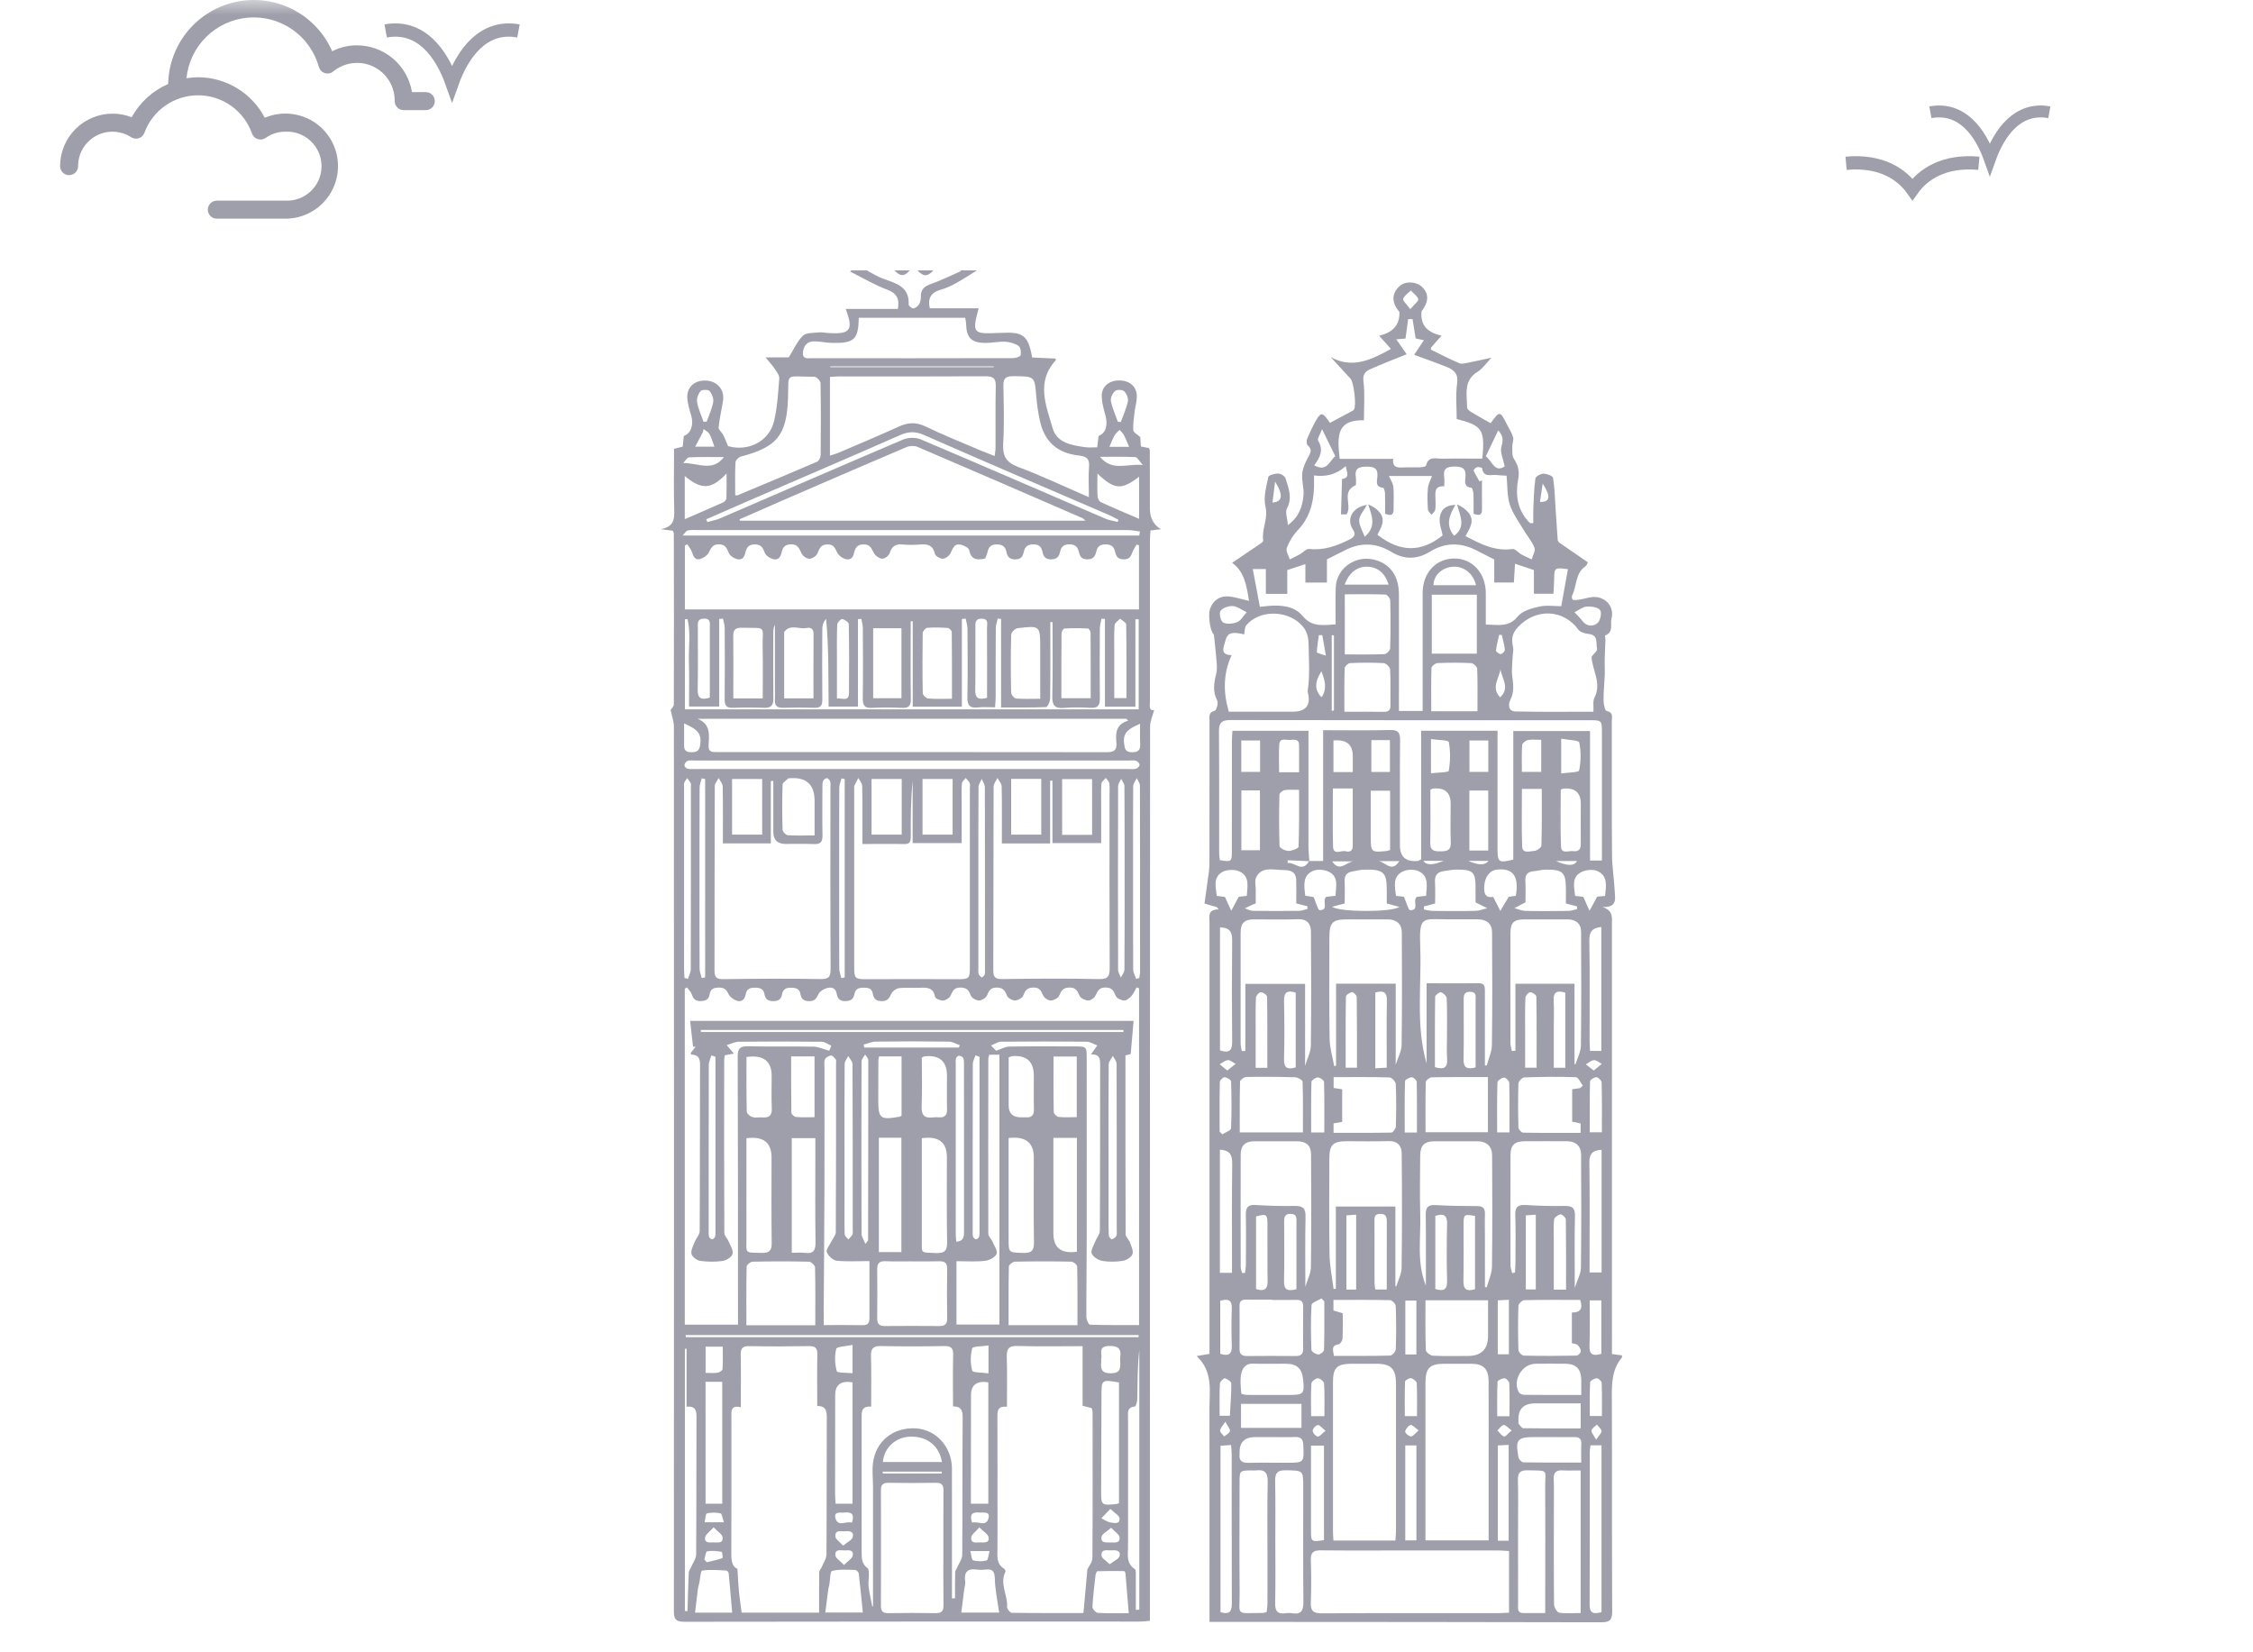 <svg width="75" height="55" viewBox="0 0 75 55" fill="none" xmlns="http://www.w3.org/2000/svg">
<mask id="mask0_740_11986" style="mask-type:alpha" maskUnits="userSpaceOnUse" x="0" y="0" width="75" height="55">
<rect width="75" height="55" fill="#D9D9D9"/>
</mask>
<g mask="url(#mask0_740_11986)">
<g clip-path="url(#clip0_740_11986)">
<path d="M22.322 23.631C22.34 23.603 22.431 23.526 22.431 23.447C22.438 21.551 22.435 19.656 22.431 17.76C22.431 17.732 22.41 17.705 22.394 17.665C22.294 17.653 22.192 17.64 22 17.616C22.436 17.53 22.453 17.28 22.444 16.982C22.425 16.307 22.438 15.631 22.438 14.94C22.536 14.916 22.623 14.894 22.728 14.867C22.74 14.753 22.751 14.634 22.762 14.514C23.005 14.425 23.101 14.133 23.008 13.825C22.95 13.63 22.887 13.43 22.879 13.23C22.867 12.863 23.152 12.637 23.538 12.671C23.893 12.703 24.123 12.985 24.069 13.334C24.023 13.633 23.952 13.928 23.922 14.229C23.914 14.304 24.027 14.385 24.072 14.47C24.132 14.588 24.178 14.714 24.238 14.851C24.907 15.039 25.605 14.695 25.767 14.021C25.878 13.558 25.903 13.074 25.941 12.596C25.948 12.494 25.855 12.377 25.79 12.278C25.712 12.16 25.614 12.056 25.485 11.897H26.256C26.435 11.611 26.543 11.353 26.73 11.173C26.839 11.069 27.074 11.085 27.254 11.065C27.356 11.053 27.461 11.079 27.566 11.085C28.31 11.133 28.421 10.992 28.152 10.284H29.89C29.947 9.943 29.854 9.762 29.534 9.642C29.114 9.485 28.724 9.251 28.301 9.04C28.919 8.382 29.45 8.3 30.009 8.749C29.96 8.278 30.271 8.124 30.647 7.995C30.739 8.267 30.472 8.582 30.725 8.752C30.997 8.634 31.25 8.42 31.46 8.454C31.823 8.515 32.159 8.728 32.507 8.878C32.509 8.921 32.511 8.963 32.512 9.006C32.282 9.148 32.056 9.298 31.818 9.429C31.665 9.514 31.501 9.591 31.331 9.639C31.022 9.725 30.867 9.895 30.954 10.262H32.578C32.355 11.089 32.387 11.125 33.244 11.082C33.266 11.082 33.286 11.082 33.307 11.081C34.067 11.039 34.224 11.158 34.36 11.9C34.617 11.912 34.881 11.924 35.137 11.935C35.145 11.97 35.152 11.984 35.149 11.988C34.476 12.713 34.828 13.506 35.042 14.257C35.18 14.742 35.681 14.826 36.135 14.886C36.257 14.902 36.381 14.889 36.525 14.889C36.541 14.748 36.555 14.63 36.57 14.512C36.814 14.416 36.889 14.156 36.794 13.811C36.737 13.607 36.679 13.395 36.676 13.185C36.67 12.86 36.93 12.655 37.279 12.664C37.614 12.672 37.844 12.877 37.844 13.195C37.844 13.366 37.79 13.536 37.77 13.707C37.746 13.912 37.712 14.12 37.726 14.325C37.731 14.396 37.862 14.46 37.959 14.55C37.964 14.622 37.97 14.732 37.979 14.862C38.072 14.88 38.16 14.897 38.25 14.915C38.26 14.948 38.276 14.976 38.276 15.005C38.278 15.65 38.278 16.296 38.279 16.941C38.279 17.239 38.401 17.465 38.644 17.617C38.531 17.631 38.431 17.642 38.298 17.657C38.292 17.756 38.281 17.855 38.281 17.953C38.281 19.746 38.281 21.54 38.281 23.332C38.281 23.482 38.231 23.67 38.42 23.635C38.376 23.81 38.285 23.999 38.285 24.188C38.279 33.953 38.279 43.719 38.279 53.484C38.279 53.627 38.279 53.771 38.279 53.952C38.16 53.961 38.05 53.977 37.941 53.977C32.887 53.977 27.834 53.974 22.781 53.984C22.467 53.984 22.431 53.865 22.433 53.607C22.438 43.8 22.438 33.995 22.433 24.188C22.433 24.006 22.362 23.825 22.321 23.622L22.322 23.631ZM22.976 33.983H37.736C37.703 34.358 37.673 34.705 37.64 35.086C37.638 35.086 37.555 35.108 37.465 35.131C37.465 37.13 37.463 39.107 37.472 41.084C37.472 41.177 37.582 41.263 37.616 41.361C37.662 41.488 37.738 41.643 37.698 41.749C37.659 41.851 37.497 41.95 37.375 41.97C37.151 42.005 36.911 42.009 36.688 41.97C36.557 41.946 36.391 41.838 36.342 41.726C36.301 41.631 36.4 41.474 36.449 41.348C36.499 41.217 36.611 41.092 36.613 40.964C36.624 39.129 36.619 37.295 36.623 35.46C36.623 35.263 36.625 35.085 36.317 35.098C36.391 34.993 36.442 34.921 36.528 34.799C36.393 34.748 36.286 34.676 36.179 34.675C35.227 34.666 34.275 34.666 33.322 34.675C33.225 34.675 33.129 34.746 32.99 34.801C33.095 34.91 33.155 34.973 33.158 34.975C33.346 34.912 33.467 34.84 33.59 34.837C34.312 34.826 35.034 34.831 35.756 34.832C36.172 34.832 36.175 34.832 36.175 35.232C36.175 37.281 36.178 39.329 36.175 41.377C36.175 42.196 36.16 43.015 36.164 43.833C36.164 43.924 36.239 44.093 36.284 44.095C36.833 44.113 37.382 44.107 37.918 44.107V32.897C37.889 32.887 37.862 32.877 37.833 32.868C37.78 32.962 37.741 33.069 37.669 33.148C37.605 33.219 37.504 33.307 37.423 33.303C37.323 33.299 37.177 33.23 37.142 33.15C37.071 32.992 37.03 32.873 36.806 32.871C36.581 32.868 36.54 32.994 36.465 33.145C36.428 33.222 36.306 33.306 36.224 33.303C36.126 33.299 35.983 33.232 35.942 33.152C35.866 32.999 35.83 32.87 35.604 32.872C35.386 32.873 35.33 32.978 35.259 33.143C35.224 33.224 35.083 33.298 34.985 33.304C34.903 33.309 34.779 33.23 34.737 33.155C34.658 33.012 34.636 32.867 34.401 32.872C34.185 32.877 34.127 32.975 34.061 33.144C34.029 33.224 33.881 33.303 33.785 33.303C33.695 33.303 33.553 33.222 33.521 33.142C33.453 32.971 33.389 32.871 33.173 32.873C32.965 32.876 32.92 32.983 32.855 33.136C32.819 33.217 32.683 33.302 32.592 33.303C32.498 33.304 32.353 33.224 32.321 33.145C32.253 32.975 32.195 32.876 31.978 32.872C31.749 32.868 31.714 33.001 31.637 33.152C31.598 33.228 31.477 33.302 31.392 33.306C31.301 33.309 31.136 33.239 31.126 33.181C31.072 32.87 30.862 32.868 30.618 32.88C30.388 32.891 30.155 32.865 29.929 32.891C29.835 32.902 29.715 32.989 29.674 33.073C29.601 33.221 29.554 33.329 29.345 33.325C29.149 33.323 29.082 33.227 29.055 33.078C29.023 32.909 28.923 32.878 28.765 32.877C28.598 32.874 28.476 32.907 28.444 33.084C28.413 33.249 28.332 33.318 28.147 33.324C27.948 33.331 27.88 33.227 27.854 33.08C27.818 32.884 27.683 32.849 27.533 32.889C27.425 32.919 27.296 32.995 27.247 33.086C27.176 33.221 27.139 33.324 26.945 33.325C26.756 33.328 26.674 33.249 26.647 33.094C26.615 32.908 26.499 32.882 26.333 32.878C26.153 32.874 26.061 32.937 26.03 33.11C26.002 33.255 25.923 33.323 25.751 33.325C25.564 33.328 25.478 33.256 25.449 33.095C25.417 32.915 25.305 32.878 25.136 32.877C24.963 32.876 24.856 32.916 24.824 33.095C24.795 33.258 24.697 33.37 24.522 33.309C24.417 33.273 24.298 33.187 24.254 33.093C24.183 32.944 24.112 32.872 23.933 32.874C23.761 32.877 23.653 32.916 23.624 33.093C23.596 33.262 23.502 33.319 23.321 33.323C23.126 33.328 23.074 33.227 23.021 33.081C22.992 33.003 22.919 32.939 22.867 32.868C22.843 32.883 22.82 32.898 22.796 32.913V44.095H24.567C24.567 43.946 24.567 43.816 24.567 43.686C24.567 40.848 24.568 38.009 24.557 35.171C24.557 34.896 24.635 34.821 24.909 34.827C25.631 34.844 26.353 34.826 27.075 34.84C27.236 34.842 27.395 34.918 27.603 34.974C27.611 34.959 27.644 34.884 27.677 34.809C27.569 34.763 27.461 34.678 27.353 34.677C26.432 34.666 25.512 34.667 24.591 34.676C24.47 34.676 24.351 34.742 24.192 34.789C24.294 34.91 24.356 34.984 24.43 35.071C24.311 35.092 24.223 35.108 24.129 35.125C24.121 35.186 24.108 35.236 24.107 35.286C24.105 37.203 24.103 39.119 24.112 41.035C24.112 41.136 24.22 41.232 24.263 41.337C24.318 41.47 24.416 41.624 24.385 41.742C24.358 41.843 24.183 41.954 24.061 41.972C23.816 42.008 23.557 42.005 23.312 41.971C23.201 41.955 23.047 41.84 23.02 41.743C22.99 41.63 23.07 41.482 23.118 41.356C23.169 41.225 23.292 41.102 23.292 40.974C23.303 39.129 23.296 37.285 23.304 35.439C23.304 35.221 23.243 35.112 23.017 35.104C23.009 35.104 23 35.074 22.991 35.055C23.045 34.984 23.101 34.912 23.156 34.841H23.07C23.039 34.561 23.008 34.283 22.975 33.986L22.976 33.983ZM33.52 46.829C33.193 46.791 33.202 46.986 33.203 47.196C33.208 48.639 33.205 50.082 33.205 51.526C33.205 51.778 33.15 52.046 33.424 52.216C33.452 52.233 33.482 52.296 33.471 52.318C33.266 52.717 33.554 53.096 33.524 53.489C33.519 53.553 33.626 53.685 33.682 53.685C34.463 53.698 35.245 53.693 36.067 53.693C36.111 53.197 36.154 52.729 36.198 52.237C36.244 52.138 36.365 52.001 36.365 51.861C36.377 50.245 36.373 48.627 36.371 47.01C36.371 46.962 36.351 46.913 36.341 46.871C36.24 46.845 36.154 46.823 36.038 46.794V44.81C35.296 44.81 34.585 44.825 33.877 44.803C33.573 44.793 33.507 44.904 33.515 45.173C33.532 45.714 33.52 46.254 33.52 46.828V46.829ZM27.267 53.676C27.267 53.209 27.265 52.767 27.271 52.325C27.271 52.274 27.328 52.225 27.351 52.17C27.408 52.029 27.51 51.886 27.512 51.743C27.523 50.237 27.515 48.732 27.523 47.227C27.523 46.994 27.52 46.797 27.205 46.802C27.205 46.216 27.197 45.654 27.208 45.09C27.213 44.878 27.147 44.803 26.924 44.808C26.265 44.82 25.606 44.822 24.948 44.808C24.698 44.801 24.653 44.902 24.658 45.117C24.669 45.678 24.661 46.24 24.661 46.84C24.303 46.767 24.347 46.993 24.347 47.194C24.347 48.659 24.351 50.123 24.345 51.588C24.345 51.86 24.326 52.125 24.549 52.223C24.567 52.515 24.575 52.742 24.597 52.966C24.62 53.197 24.656 53.428 24.689 53.679H27.27L27.267 53.676ZM32.793 18.591C32.507 18.656 32.322 18.621 32.265 18.315C32.251 18.239 32.099 18.16 31.997 18.134C31.758 18.073 31.719 18.265 31.638 18.422C31.596 18.506 31.471 18.597 31.383 18.598C31.292 18.598 31.136 18.507 31.121 18.433C31.062 18.156 30.892 18.106 30.643 18.124C30.446 18.139 30.245 18.143 30.047 18.124C29.809 18.102 29.686 18.188 29.616 18.414C29.589 18.497 29.448 18.603 29.367 18.598C29.267 18.591 29.139 18.497 29.089 18.406C29.008 18.261 28.978 18.119 28.749 18.121C28.518 18.121 28.465 18.255 28.428 18.417C28.392 18.582 28.289 18.653 28.138 18.607C28.041 18.578 27.934 18.502 27.884 18.419C27.801 18.282 27.788 18.122 27.553 18.121C27.305 18.121 27.28 18.273 27.205 18.433C27.166 18.515 27.031 18.601 26.942 18.6C26.852 18.598 26.725 18.507 26.684 18.424C26.605 18.264 26.571 18.116 26.327 18.119C26.091 18.123 26.046 18.264 26.009 18.422C25.97 18.59 25.86 18.651 25.714 18.606C25.617 18.575 25.503 18.497 25.465 18.413C25.397 18.255 25.36 18.124 25.133 18.121C24.902 18.118 24.843 18.253 24.807 18.415C24.771 18.582 24.669 18.651 24.519 18.606C24.421 18.576 24.304 18.501 24.265 18.415C24.195 18.26 24.163 18.123 23.934 18.119C23.708 18.116 23.672 18.251 23.591 18.399C23.541 18.491 23.421 18.571 23.316 18.605C23.148 18.656 23.085 18.538 23.041 18.393C23.012 18.296 22.937 18.211 22.882 18.119C22.854 18.131 22.826 18.142 22.799 18.154V20.286H37.916V18.15C37.889 18.143 37.862 18.136 37.835 18.127C37.791 18.206 37.738 18.282 37.704 18.366C37.65 18.5 37.62 18.618 37.416 18.619C37.2 18.621 37.152 18.507 37.116 18.35C37.078 18.187 36.983 18.122 36.803 18.121C36.62 18.121 36.531 18.192 36.495 18.353C36.458 18.516 36.398 18.623 36.185 18.618C35.98 18.614 35.947 18.496 35.91 18.353C35.868 18.2 35.788 18.119 35.601 18.119C35.418 18.119 35.328 18.195 35.293 18.351C35.256 18.516 35.199 18.617 34.988 18.619C34.785 18.621 34.735 18.51 34.702 18.368C34.666 18.208 34.598 18.123 34.409 18.121C34.214 18.118 34.12 18.195 34.081 18.369C34.047 18.515 33.999 18.619 33.798 18.621C33.6 18.621 33.535 18.525 33.505 18.377C33.467 18.198 33.38 18.123 33.183 18.122C32.978 18.121 32.906 18.219 32.87 18.389C32.855 18.457 32.822 18.522 32.795 18.592L32.793 18.591ZM37.559 23.989C37.537 23.968 37.517 23.948 37.496 23.927H23.224C23.673 24.109 23.602 24.481 23.587 24.822C23.577 25.046 23.724 25.034 23.875 25.034C28.204 25.034 32.534 25.032 36.864 25.038C37.106 25.038 37.182 24.944 37.164 24.729C37.136 24.413 37.137 24.111 37.559 23.988V23.989ZM36.136 17.333C36.079 17.284 36.06 17.258 36.037 17.248C34.207 16.454 32.377 15.659 30.543 14.875C30.437 14.83 30.275 14.839 30.167 14.886C28.779 15.475 27.397 16.076 26.015 16.674C25.548 16.876 25.083 17.083 24.616 17.287C24.624 17.302 24.63 17.318 24.637 17.333H36.136ZM29.036 53.475C29.045 53.473 29.053 53.469 29.062 53.467C29.062 52.146 29.062 50.826 29.062 49.505C29.062 49.241 29.028 48.974 29.059 48.714C29.144 47.974 29.733 47.504 30.485 47.546C31.16 47.584 31.686 48.16 31.689 48.88C31.692 50.191 31.689 51.501 31.69 52.812C31.69 52.944 31.69 53.074 31.69 53.206C31.724 53.205 31.758 53.202 31.792 53.201C31.792 52.913 31.788 52.626 31.796 52.338C31.796 52.285 31.84 52.232 31.862 52.179C31.921 52.039 32.031 51.898 32.032 51.757C32.044 50.231 32.034 48.706 32.046 47.18C32.047 46.947 31.995 46.811 31.725 46.815C31.725 46.23 31.715 45.667 31.73 45.106C31.736 44.88 31.67 44.801 31.431 44.806C30.73 44.82 30.03 44.821 29.329 44.806C29.065 44.8 28.987 44.889 28.994 45.14C29.011 45.692 29 46.243 29 46.822C28.662 46.798 28.683 47.01 28.683 47.224C28.686 48.709 28.686 50.194 28.683 51.679C28.683 51.881 28.694 52.061 28.877 52.197C28.922 52.231 28.923 52.334 28.924 52.407C28.927 52.545 28.898 52.684 28.915 52.819C28.943 53.04 28.996 53.258 29.038 53.477L29.036 53.475ZM27.628 12.546V15.166C27.742 15.129 27.831 15.107 27.915 15.071C28.583 14.784 29.255 14.503 29.915 14.202C30.222 14.061 30.491 14.044 30.807 14.195C31.395 14.479 32.004 14.721 32.605 14.979C32.763 15.046 32.925 15.105 33.111 15.179C33.125 15.06 33.141 14.981 33.141 14.902C33.144 14.216 33.133 13.531 33.148 12.845C33.154 12.578 33.043 12.524 32.795 12.525C31.175 12.533 29.555 12.53 27.934 12.53C27.842 12.53 27.749 12.54 27.628 12.546ZM31.404 51.528C31.404 50.892 31.402 50.258 31.407 49.623C31.408 49.453 31.37 49.356 31.165 49.358C30.632 49.367 30.099 49.366 29.565 49.358C29.386 49.356 29.325 49.43 29.325 49.595C29.328 50.885 29.328 52.175 29.325 53.466C29.325 53.636 29.394 53.7 29.569 53.697C30.092 53.69 30.616 53.687 31.138 53.697C31.344 53.701 31.411 53.628 31.408 53.43C31.399 52.795 31.404 52.16 31.404 51.525V51.528ZM28.943 41.977C28.521 41.977 28.179 42.002 27.845 41.964C27.723 41.95 27.572 41.802 27.524 41.681C27.491 41.599 27.611 41.456 27.665 41.342C27.718 41.232 27.822 41.125 27.823 41.015C27.834 39.142 27.831 37.266 27.831 35.392C27.831 35.352 27.845 35.299 27.825 35.272C27.782 35.215 27.716 35.13 27.666 35.134C27.593 35.139 27.494 35.198 27.464 35.259C27.427 35.336 27.446 35.439 27.446 35.532C27.446 36.872 27.449 38.213 27.445 39.554C27.44 40.947 27.428 42.339 27.42 43.731C27.42 43.85 27.42 43.968 27.42 44.108C27.886 44.108 28.304 44.102 28.72 44.111C28.914 44.114 28.944 44.011 28.943 43.86C28.94 43.461 28.943 43.06 28.943 42.662C28.943 42.419 28.943 42.178 28.943 41.976V41.977ZM36.248 16.551C36.248 16.169 36.228 15.852 36.254 15.538C36.277 15.265 36.162 15.19 35.907 15.162C35.196 15.083 34.771 14.699 34.62 14.017C34.561 13.749 34.519 13.474 34.497 13.2C34.443 12.519 34.449 12.527 33.73 12.522C33.486 12.521 33.397 12.592 33.402 12.835C33.414 13.48 33.433 14.127 33.395 14.771C33.373 15.176 33.488 15.39 33.892 15.543C34.668 15.834 35.418 16.19 36.248 16.55V16.551ZM24.474 16.478C24.515 16.489 24.527 16.497 24.534 16.494C25.424 16.122 26.315 15.752 27.2 15.369C27.262 15.342 27.318 15.224 27.319 15.147C27.328 14.348 27.33 13.549 27.315 12.75C27.314 12.676 27.178 12.54 27.107 12.54C26.091 12.544 26.269 12.365 26.23 13.302C26.181 14.489 25.859 14.886 24.665 15.197C24.59 15.216 24.487 15.318 24.483 15.387C24.465 15.753 24.474 16.121 24.474 16.478ZM32.931 35.109C32.914 35.178 32.9 35.206 32.9 35.236C32.897 37.181 32.895 39.127 32.9 41.071C32.9 41.153 32.995 41.233 33.033 41.32C33.093 41.46 33.215 41.632 33.174 41.739C33.131 41.851 32.93 41.955 32.788 41.97C32.476 42.004 32.156 41.981 31.84 41.981V44.09H33.27V35.108H32.93L32.931 35.109ZM35.038 20.71C35.013 20.709 34.989 20.706 34.964 20.705C34.964 20.806 34.964 20.906 34.964 21.007C34.964 21.755 34.969 22.503 34.958 23.251C34.956 23.351 34.874 23.533 34.824 23.536C34.34 23.558 33.854 23.549 33.325 23.549V20.604C33.288 20.599 33.251 20.594 33.214 20.589C33.192 20.692 33.149 20.795 33.149 20.897C33.142 21.665 33.146 22.434 33.145 23.203C33.145 23.312 33.131 23.419 33.124 23.544C32.909 23.544 32.73 23.528 32.555 23.548C32.275 23.58 32.197 23.473 32.203 23.204C32.219 22.446 32.212 21.688 32.206 20.929C32.206 20.816 32.166 20.704 32.146 20.591C32.104 20.596 32.062 20.602 32.019 20.607V23.523H30.384V20.68C30.362 20.68 30.339 20.68 30.316 20.68C30.316 20.791 30.316 20.901 30.316 21.012C30.316 21.76 30.309 22.508 30.321 23.256C30.325 23.477 30.27 23.574 30.026 23.563C29.691 23.547 29.355 23.547 29.022 23.563C28.779 23.575 28.719 23.474 28.721 23.255C28.732 22.477 28.727 21.697 28.723 20.918C28.723 20.812 28.691 20.706 28.674 20.6C28.636 20.604 28.598 20.607 28.561 20.61V23.52H27.584C27.572 22.531 27.593 21.564 27.5 20.597C27.408 20.704 27.374 20.813 27.374 20.923C27.369 21.712 27.367 22.501 27.374 23.291C27.377 23.488 27.311 23.568 27.105 23.56C26.761 23.549 26.415 23.55 26.07 23.56C25.866 23.566 25.782 23.486 25.796 23.289C25.803 23.177 25.796 23.064 25.796 22.951C25.796 22.232 25.796 21.513 25.796 20.795C25.742 20.896 25.742 20.997 25.742 21.098C25.742 21.816 25.737 22.532 25.744 23.25C25.747 23.465 25.679 23.571 25.439 23.561C25.094 23.548 24.748 23.548 24.404 23.561C24.18 23.57 24.121 23.484 24.123 23.275C24.133 22.485 24.129 21.696 24.124 20.907C24.124 20.802 24.088 20.698 24.068 20.594C24.026 20.598 23.983 20.6 23.942 20.604V23.518H22.937C22.937 23.001 22.948 22.51 22.933 22.02C22.918 21.551 22.999 21.073 22.887 20.61C22.858 20.611 22.829 20.613 22.8 20.614V23.612H37.906V20.613H37.797V23.523H36.782V20.603C36.745 20.6 36.707 20.598 36.668 20.596C36.649 20.704 36.614 20.813 36.613 20.922C36.608 21.701 36.604 22.479 36.613 23.259C36.615 23.484 36.541 23.573 36.307 23.561C36.015 23.547 35.72 23.537 35.429 23.564C35.103 23.593 35.023 23.472 35.03 23.166C35.05 22.349 35.038 21.531 35.038 20.712V20.71ZM33.351 28.076C33.351 27.424 33.358 26.802 33.345 26.179C33.343 26.083 33.253 25.989 33.204 25.895C33.16 25.992 33.076 26.088 33.076 26.185C33.068 28.223 33.075 30.261 33.065 32.298C33.065 32.557 33.156 32.594 33.397 32.59C34.452 32.574 35.507 32.566 36.561 32.591C36.886 32.6 36.941 32.502 36.94 32.218C36.93 30.293 36.935 28.368 36.935 26.443C36.935 26.32 36.947 26.195 36.928 26.075C36.918 26.01 36.852 25.955 36.81 25.895C36.76 25.957 36.67 26.017 36.666 26.082C36.647 26.316 36.657 26.552 36.657 26.787C36.657 27.213 36.657 27.639 36.657 28.063H35.035V25.985C35.009 25.985 34.984 25.985 34.958 25.985V28.076H33.351ZM24.064 28.078C24.064 27.426 24.07 26.803 24.058 26.182C24.056 26.085 23.971 25.992 23.924 25.897C23.879 25.986 23.795 26.075 23.794 26.163C23.786 28.212 23.79 30.262 23.785 32.311C23.785 32.514 23.838 32.596 24.072 32.593C25.148 32.578 26.225 32.57 27.302 32.59C27.587 32.595 27.651 32.522 27.65 32.254C27.639 30.246 27.644 28.238 27.644 26.228C27.644 26.157 27.655 26.081 27.636 26.014C27.622 25.969 27.564 25.903 27.527 25.903C27.481 25.903 27.412 25.956 27.397 26.001C27.372 26.076 27.377 26.162 27.377 26.243C27.376 26.765 27.369 27.288 27.38 27.811C27.383 28.019 27.32 28.107 27.095 28.096C26.782 28.081 26.468 28.094 26.153 28.092C25.881 28.092 25.744 27.959 25.743 27.694C25.743 27.128 25.743 26.562 25.743 25.997C25.715 25.997 25.688 25.997 25.66 25.997V28.075H24.063L24.064 28.078ZM28.708 28.094C28.708 27.942 28.708 27.833 28.708 27.722C28.708 27.2 28.714 26.677 28.701 26.154C28.699 26.067 28.616 25.982 28.571 25.896C28.526 25.985 28.48 26.073 28.437 26.164C28.43 26.182 28.436 26.205 28.436 26.226C28.436 28.223 28.436 30.221 28.436 32.218C28.436 32.566 28.48 32.596 28.832 32.595C29.846 32.59 30.86 32.59 31.873 32.595C32.249 32.597 32.286 32.575 32.286 32.21C32.286 30.223 32.286 28.235 32.286 26.248C32.286 26.186 32.302 26.119 32.28 26.066C32.253 26.003 32.194 25.953 32.149 25.897C32.105 25.955 32.028 26.01 32.022 26.072C32.004 26.265 32.013 26.461 32.013 26.656C32.013 27.123 32.013 27.59 32.013 28.064H30.381V25.998C30.318 26.613 30.316 27.226 30.319 27.839C30.319 27.984 30.311 28.1 30.109 28.096C29.66 28.087 29.211 28.094 28.706 28.094H28.708ZM28.589 10.579C28.572 11.3 28.442 11.425 27.713 11.415C27.505 11.413 27.299 11.36 27.093 11.363C26.855 11.365 26.744 11.523 26.729 11.743C26.714 11.96 26.885 11.924 27.012 11.924C29.248 11.926 31.483 11.926 33.72 11.921C33.809 11.921 33.963 11.875 33.975 11.823C33.999 11.727 33.975 11.563 33.908 11.516C33.786 11.433 33.618 11.383 33.467 11.375C33.251 11.363 33.033 11.415 32.816 11.415C32.333 11.415 32.17 11.248 32.16 10.769C32.159 10.712 32.143 10.655 32.13 10.579H28.589ZM30.349 25.598C32.744 25.598 35.14 25.598 37.535 25.598C37.629 25.598 37.727 25.611 37.815 25.589C37.867 25.577 37.935 25.506 37.936 25.46C37.936 25.413 37.872 25.341 37.821 25.325C37.745 25.301 37.657 25.316 37.572 25.316C32.761 25.316 27.949 25.316 23.138 25.316C23.055 25.316 22.965 25.301 22.889 25.326C22.84 25.342 22.791 25.416 22.784 25.47C22.779 25.506 22.84 25.578 22.882 25.587C22.972 25.607 23.069 25.598 23.162 25.598C25.557 25.598 27.953 25.598 30.348 25.598H30.349ZM30.357 41.986C30.064 41.986 29.77 41.995 29.479 41.982C29.274 41.973 29.198 42.051 29.201 42.248C29.207 42.791 29.206 43.334 29.201 43.876C29.199 44.05 29.256 44.142 29.451 44.14C30.057 44.134 30.663 44.135 31.27 44.14C31.451 44.14 31.533 44.078 31.53 43.888C31.521 43.335 31.523 42.782 31.53 42.229C31.533 42.039 31.448 41.98 31.266 41.984C30.963 41.993 30.66 41.987 30.357 41.987V41.986ZM30.686 37.889C30.686 38.015 30.686 38.126 30.686 38.237C30.686 39.239 30.684 40.241 30.686 41.243C30.687 41.747 30.626 41.684 31.157 41.71C31.448 41.723 31.533 41.627 31.528 41.347C31.512 40.406 31.521 39.464 31.521 38.523C31.521 38.019 31.242 37.808 30.685 37.888L30.686 37.889ZM24.848 37.887C24.848 38.013 24.848 38.122 24.848 38.233C24.848 39.224 24.845 40.215 24.848 41.206C24.849 41.741 24.773 41.689 25.347 41.706C25.604 41.714 25.693 41.633 25.689 41.377C25.676 40.427 25.684 39.476 25.684 38.527C25.684 38.027 25.405 37.814 24.846 37.888L24.848 37.887ZM33.575 37.884C33.575 38.01 33.575 38.12 33.575 38.229C33.575 39.23 33.575 40.232 33.575 41.233C33.575 41.704 33.575 41.689 34.043 41.706C34.324 41.717 34.427 41.64 34.42 41.348C34.403 40.408 34.414 39.468 34.414 38.527C34.414 38.03 34.135 37.815 33.575 37.882V37.884ZM27.142 37.886H26.357V41.701C26.52 41.701 26.656 41.687 26.788 41.704C27.088 41.744 27.152 41.614 27.148 41.342C27.133 40.391 27.142 39.441 27.142 38.49C27.142 38.288 27.142 38.088 27.142 37.884V37.886ZM35.867 44.112C35.867 43.445 35.872 42.802 35.858 42.158C35.858 42.1 35.732 41.998 35.664 41.997C35.038 41.984 34.41 41.984 33.784 41.997C33.714 41.998 33.585 42.099 33.584 42.156C33.57 42.798 33.575 43.442 33.575 44.112H35.867ZM27.14 44.112C27.14 43.452 27.147 42.818 27.132 42.185C27.13 42.119 27.003 42 26.933 41.998C26.307 41.983 25.679 41.984 25.051 41.998C24.982 41.999 24.856 42.103 24.855 42.16C24.841 42.803 24.846 43.446 24.846 44.113H27.139L27.14 44.112ZM29.256 37.872V41.678H30.006V37.872H29.256ZM35.849 41.667V37.875H35.066C35.066 38.006 35.066 38.116 35.066 38.227C35.066 39.169 35.066 40.112 35.066 41.054C35.066 41.537 35.327 41.741 35.849 41.666V41.667ZM37.926 17.825C37.932 17.781 37.94 17.735 37.946 17.691C37.81 17.675 37.675 17.644 37.54 17.644C32.75 17.642 27.959 17.642 23.17 17.643C23.075 17.643 22.979 17.636 22.889 17.659C22.84 17.671 22.806 17.739 22.722 17.826H37.927L37.926 17.825ZM37.25 50.031V46.017C36.672 45.919 36.668 45.923 36.667 46.449C36.663 47.502 36.658 48.554 36.656 49.607C36.654 50.112 36.66 50.117 37.182 50.062C37.201 50.06 37.219 50.045 37.25 50.031ZM31.69 23.26C31.69 22.501 31.692 21.768 31.683 21.035C31.683 20.988 31.599 20.907 31.55 20.903C31.321 20.887 31.09 20.88 30.862 20.898C30.807 20.903 30.716 21.014 30.716 21.077C30.706 21.742 30.705 22.408 30.718 23.073C30.718 23.136 30.829 23.245 30.896 23.251C31.144 23.272 31.394 23.26 31.69 23.26ZM22.799 53.626L22.886 53.629C22.898 53.202 22.908 52.775 22.928 52.348C22.931 52.287 22.98 52.228 23.005 52.168C23.064 52.026 23.174 51.885 23.174 51.742C23.186 50.226 23.178 48.709 23.185 47.194C23.185 46.977 23.18 46.797 22.855 46.824V44.896C22.836 44.896 22.817 44.896 22.799 44.898V53.623V53.626ZM28.379 50.054V46.013C27.995 45.952 27.803 46.093 27.802 46.437C27.802 47.53 27.799 48.624 27.799 49.718C27.799 49.826 27.81 49.936 27.815 50.054H28.378H28.379ZM32.9 50.054V46.013C32.517 45.954 32.325 46.096 32.324 46.439C32.324 47.523 32.321 48.606 32.32 49.69C32.32 49.808 32.32 49.926 32.32 50.054H32.898H32.9ZM24.043 50.054V45.995H23.487V50.054H24.043ZM37.811 53.589C37.849 53.585 37.888 53.581 37.926 53.578V44.938C37.864 45.477 37.868 46.018 37.86 46.557C37.859 46.648 37.816 46.816 37.78 46.818C37.501 46.844 37.551 47.04 37.551 47.206C37.548 48.631 37.548 50.054 37.551 51.478C37.551 51.748 37.482 52.041 37.777 52.23C37.803 52.245 37.809 52.3 37.81 52.337C37.813 52.754 37.811 53.171 37.811 53.589ZM27.08 23.245C27.08 22.51 27.076 21.806 27.083 21.102C27.084 20.929 26.987 20.876 26.847 20.904C26.601 20.954 26.312 20.761 26.107 21.033C26.102 21.04 26.104 21.052 26.104 21.063C26.104 21.786 26.104 22.509 26.104 23.246H27.08V23.245ZM30.008 23.243V20.912H29.067V23.243H30.008ZM34.628 23.26C34.628 22.674 34.628 22.125 34.628 21.576C34.628 20.825 34.628 20.82 33.872 20.911C33.79 20.921 33.662 21.05 33.661 21.126C33.644 21.77 33.646 22.414 33.66 23.058C33.661 23.126 33.76 23.245 33.822 23.251C34.077 23.273 34.336 23.26 34.629 23.26H34.628ZM35.332 23.243H36.308C36.308 22.501 36.31 21.779 36.304 21.056C36.304 21.009 36.249 20.923 36.215 20.921C35.955 20.908 35.694 20.907 35.435 20.921C35.399 20.923 35.337 21.023 35.337 21.078C35.331 21.792 35.332 22.505 35.332 23.244V23.243ZM25.391 23.249C25.391 22.668 25.4 22.117 25.388 21.566C25.373 20.801 25.559 20.914 24.687 20.896C24.456 20.891 24.405 20.991 24.409 21.191C24.417 21.744 24.412 22.298 24.411 22.851C24.411 22.979 24.411 23.107 24.411 23.248H25.391V23.249ZM37.206 17.375L37.231 17.303C37.135 17.253 37.042 17.197 36.942 17.154C34.882 16.265 32.817 15.386 30.764 14.481C30.465 14.35 30.24 14.361 29.95 14.489C28.259 15.235 26.558 15.961 24.861 16.695C24.411 16.89 23.961 17.088 23.511 17.285C23.522 17.316 23.533 17.346 23.544 17.377C23.688 17.336 23.838 17.313 23.972 17.254C26.005 16.378 28.034 15.495 30.07 14.629C30.235 14.559 30.485 14.556 30.65 14.625C32.706 15.496 34.755 16.387 36.808 17.269C36.932 17.322 37.073 17.339 37.206 17.373V17.375ZM23.331 34.285C23.331 34.308 23.331 34.33 23.331 34.352H37.4C37.4 34.33 37.4 34.308 37.4 34.285H23.331ZM27.117 27.809C27.117 27.408 27.117 27.032 27.117 26.657C27.117 26.107 26.835 25.857 26.273 25.907C26.263 25.907 26.247 25.903 26.242 25.91C26.174 25.977 26.054 26.045 26.051 26.115C26.035 26.616 26.036 27.117 26.051 27.618C26.052 27.684 26.158 27.796 26.221 27.801C26.5 27.82 26.782 27.809 27.117 27.809ZM24.85 35.184C24.85 35.801 24.845 36.402 24.859 37.003C24.86 37.067 24.967 37.159 25.043 37.183C25.148 37.215 25.27 37.186 25.385 37.195C25.614 37.213 25.702 37.121 25.692 36.892C25.676 36.535 25.688 36.177 25.688 35.818C25.688 35.317 25.409 35.105 24.851 35.184H24.85ZM26.337 35.165C26.337 35.801 26.333 36.422 26.344 37.042C26.344 37.092 26.442 37.176 26.502 37.181C26.705 37.199 26.912 37.188 27.115 37.188V35.163H26.337V35.165ZM33.577 35.198C33.577 35.735 33.577 36.267 33.577 36.797C33.577 37.062 33.715 37.193 33.993 37.193C34.046 37.193 34.097 37.188 34.15 37.193C34.358 37.207 34.423 37.108 34.418 36.914C34.408 36.546 34.415 36.177 34.415 35.809C34.415 35.329 34.168 35.112 33.675 35.158C33.656 35.16 33.637 35.173 33.577 35.198ZM30.686 35.206C30.686 35.742 30.704 36.283 30.68 36.822C30.666 37.123 30.772 37.234 31.069 37.194C31.13 37.185 31.194 37.188 31.256 37.193C31.46 37.206 31.531 37.112 31.526 36.917C31.516 36.548 31.524 36.18 31.524 35.812C31.524 35.32 31.269 35.104 30.759 35.165C30.75 35.165 30.741 35.175 30.686 35.206ZM30.399 8.85C30.143 9.22 30.004 9.242 29.758 8.984C29.433 8.645 29.274 8.645 28.867 9.01C29.049 9.102 29.211 9.208 29.389 9.273C29.816 9.429 30.28 9.534 30.247 10.133C30.245 10.178 30.355 10.272 30.404 10.267C30.475 10.258 30.558 10.192 30.596 10.128C30.64 10.051 30.658 9.951 30.656 9.863C30.651 9.629 30.774 9.529 30.989 9.454C31.324 9.336 31.642 9.177 31.993 9.024C31.549 8.643 31.407 8.644 31.084 8.989C30.872 9.214 30.755 9.218 30.543 9.003C30.5 8.96 30.459 8.915 30.398 8.851L30.399 8.85ZM29.013 25.929V27.782H30.017V25.929H29.013ZM36.355 25.933H35.357V27.79H36.355V25.933ZM24.37 25.929V27.782H25.372V25.929H24.37ZM31.833 41.334C32.105 41.312 32.091 41.132 32.091 40.955C32.091 39.124 32.091 37.292 32.09 35.461C32.09 35.38 32.095 35.293 32.067 35.22C32.052 35.179 31.974 35.146 31.922 35.142C31.891 35.14 31.837 35.194 31.824 35.234C31.807 35.29 31.816 35.355 31.816 35.416C31.816 37.308 31.816 39.201 31.816 41.093C31.816 41.172 31.827 41.252 31.833 41.336V41.334ZM30.71 25.929V27.782H31.712V25.929H30.71ZM33.66 25.925V27.781H34.662V25.925H33.66ZM28.113 38.205C28.113 38.829 28.113 39.452 28.113 40.076C28.113 40.413 28.108 40.751 28.119 41.088C28.122 41.146 28.197 41.203 28.24 41.259C28.288 41.204 28.342 41.153 28.379 41.093C28.398 41.062 28.386 41.013 28.386 40.972C28.386 39.122 28.388 37.271 28.379 35.421C28.379 35.33 28.286 35.24 28.236 35.149C28.195 35.237 28.119 35.325 28.118 35.413C28.109 36.344 28.113 37.274 28.113 38.205ZM36.903 38.216C36.903 38.983 36.903 39.75 36.903 40.516C36.903 40.72 36.9 40.924 36.911 41.129C36.913 41.174 36.987 41.257 37.008 41.252C37.066 41.236 37.132 41.193 37.161 41.142C37.189 41.094 37.175 41.023 37.175 40.961C37.175 39.111 37.177 37.26 37.17 35.41C37.17 35.322 37.089 35.235 37.047 35.147C36.999 35.24 36.91 35.332 36.908 35.424C36.898 36.355 36.902 37.285 36.902 38.216H36.903ZM29.264 35.163C29.251 35.23 29.241 35.259 29.24 35.289C29.237 35.727 29.236 36.166 29.236 36.604C29.236 37.237 29.3 37.288 29.952 37.17C29.97 37.167 29.988 37.151 30.012 37.137V35.163H29.264ZM35.071 35.167C35.071 35.794 35.066 36.403 35.078 37.013C35.078 37.072 35.178 37.173 35.238 37.179C35.439 37.2 35.644 37.186 35.844 37.186V35.167H35.071ZM24.373 53.677C24.333 53.211 24.298 52.787 24.256 52.364C24.253 52.332 24.207 52.278 24.18 52.278C23.91 52.266 23.636 52.239 23.375 52.281C23.321 52.29 23.308 52.559 23.275 52.708C23.263 52.767 23.24 52.825 23.233 52.886C23.2 53.143 23.17 53.402 23.137 53.679H24.373V53.677ZM28.723 53.675C28.677 53.221 28.637 52.798 28.587 52.376C28.582 52.332 28.513 52.26 28.471 52.259C28.212 52.253 27.944 52.231 27.698 52.291C27.632 52.307 27.637 52.593 27.607 52.754C27.598 52.804 27.577 52.852 27.571 52.903C27.538 53.152 27.508 53.4 27.474 53.675H28.721H28.723ZM37.575 53.696C37.537 53.224 37.503 52.796 37.465 52.367C37.463 52.342 37.433 52.296 37.415 52.296C37.121 52.292 36.827 52.291 36.532 52.301C36.51 52.301 36.476 52.382 36.469 52.429C36.429 52.781 36.384 53.133 36.367 53.488C36.364 53.554 36.477 53.684 36.542 53.687C36.863 53.708 37.185 53.697 37.574 53.697L37.575 53.696ZM33.261 53.677C33.205 53.28 33.127 52.92 33.117 52.559C33.111 52.319 33.056 52.216 32.805 52.247C32.714 52.258 32.617 52.259 32.525 52.247C32.206 52.201 32.084 52.33 32.13 52.641C32.143 52.727 32.109 52.821 32.097 52.91C32.066 53.158 32.034 53.405 32.001 53.677H33.263H33.261ZM31.357 48.665C31.262 48.107 30.84 47.795 30.275 47.823C29.807 47.846 29.428 48.196 29.391 48.665H31.355H31.357ZM22.821 44.44C22.825 44.463 22.829 44.486 22.834 44.51H37.903C37.903 44.486 37.903 44.463 37.903 44.44H22.821ZM37.821 32.585C37.855 32.575 37.889 32.564 37.925 32.554C37.933 32.486 37.951 32.418 37.951 32.349C37.952 30.283 37.953 28.217 37.947 26.151C37.947 26.067 37.879 25.985 37.843 25.901C37.801 25.989 37.725 26.078 37.723 26.167C37.715 27.026 37.718 27.886 37.718 28.744C37.718 29.92 37.716 31.097 37.723 32.273C37.723 32.377 37.787 32.48 37.823 32.585H37.821ZM22.789 32.554C22.825 32.564 22.863 32.575 22.899 32.585C22.932 32.48 22.995 32.376 22.995 32.271C23.001 30.246 22.999 28.222 22.999 26.196C22.999 26.156 23.011 26.109 22.995 26.075C22.965 26.012 22.917 25.957 22.877 25.9C22.841 25.953 22.797 26.002 22.776 26.061C22.76 26.107 22.772 26.162 22.772 26.214C22.772 28.228 22.772 30.242 22.772 32.258C22.772 32.357 22.782 32.456 22.787 32.556L22.789 32.554ZM22.795 17.282C23.25 17.084 23.666 16.907 24.079 16.72C24.127 16.699 24.18 16.631 24.182 16.583C24.192 16.327 24.187 16.071 24.187 15.762C23.674 16.299 23.355 16.31 22.795 15.845V17.282ZM36.532 15.763C36.532 16.055 36.523 16.287 36.537 16.52C36.541 16.589 36.59 16.69 36.647 16.716C37.058 16.905 37.475 17.08 37.919 17.271V15.868C37.333 16.318 37.102 16.305 36.531 15.763H36.532ZM37.437 29.27C37.437 28.235 37.439 27.201 37.431 26.168C37.431 26.087 37.361 26.006 37.323 25.924C37.287 26.007 37.22 26.088 37.22 26.171C37.214 28.208 37.215 30.245 37.22 32.282C37.22 32.368 37.281 32.453 37.312 32.54C37.353 32.452 37.431 32.366 37.431 32.279C37.44 31.275 37.437 30.272 37.437 29.27ZM23.362 32.557C23.4 32.548 23.436 32.541 23.474 32.532V25.932L23.36 25.908C23.334 26.012 23.289 26.115 23.289 26.218C23.284 27.325 23.285 28.431 23.285 29.538C23.285 30.439 23.283 31.342 23.289 32.243C23.289 32.348 23.336 32.451 23.361 32.556L23.362 32.557ZM28.007 32.557C28.045 32.55 28.082 32.541 28.119 32.533V25.934C28.084 25.925 28.049 25.918 28.013 25.91C27.987 26.012 27.939 26.115 27.939 26.217C27.933 27.169 27.935 28.122 27.935 29.074C27.935 30.129 27.933 31.183 27.938 32.238C27.938 32.344 27.982 32.45 28.006 32.556L28.007 32.557ZM32.569 29.206C32.569 30.198 32.569 31.192 32.569 32.184C32.569 32.265 32.559 32.35 32.578 32.429C32.588 32.472 32.65 32.504 32.687 32.541C32.719 32.508 32.768 32.478 32.779 32.439C32.797 32.382 32.789 32.317 32.789 32.257C32.789 30.24 32.79 28.223 32.785 26.206C32.785 26.113 32.717 26.019 32.682 25.927C32.644 26.017 32.574 26.107 32.574 26.196C32.566 27.2 32.569 28.203 32.569 29.206ZM28.808 41.407C28.886 41.302 28.898 41.294 28.898 41.286C28.901 39.287 28.906 37.286 28.904 35.286C28.904 35.225 28.836 35.163 28.799 35.102C28.758 35.178 28.68 35.255 28.68 35.331C28.674 37.243 28.672 39.156 28.68 41.068C28.68 41.164 28.75 41.261 28.808 41.408V41.407ZM23.816 35.178C23.771 35.162 23.726 35.145 23.682 35.129C23.651 35.236 23.595 35.342 23.595 35.449C23.59 37.284 23.591 39.118 23.591 40.953C23.591 41.024 23.585 41.099 23.604 41.166C23.614 41.203 23.669 41.252 23.704 41.252C23.739 41.252 23.796 41.203 23.805 41.166C23.823 41.087 23.817 41.003 23.817 40.922C23.817 39.108 23.817 37.295 23.817 35.48C23.817 35.379 23.817 35.279 23.817 35.178H23.816ZM32.607 35.178L32.473 35.128C32.442 35.225 32.384 35.322 32.384 35.419C32.379 37.275 32.38 39.129 32.38 40.985C32.38 41.046 32.374 41.111 32.393 41.167C32.406 41.205 32.458 41.253 32.493 41.253C32.529 41.253 32.585 41.203 32.594 41.167C32.612 41.088 32.607 41.004 32.607 40.922C32.607 39.108 32.607 37.295 32.607 35.48V35.178ZM27.861 23.249C28.047 23.236 28.259 23.361 28.261 23.076C28.27 22.311 28.269 21.545 28.255 20.779C28.255 20.716 28.123 20.624 28.038 20.607C27.994 20.598 27.872 20.719 27.87 20.785C27.854 21.204 27.861 21.622 27.861 22.041C27.861 22.436 27.861 22.831 27.861 23.249ZM37.498 23.24C37.498 22.398 37.503 21.593 37.489 20.786C37.489 20.721 37.356 20.658 37.286 20.594C37.221 20.666 37.108 20.733 37.103 20.808C37.082 21.114 37.093 21.42 37.093 21.727C37.093 22.224 37.093 22.723 37.093 23.239H37.498V23.24ZM23.629 23.223C23.629 22.447 23.629 21.665 23.629 20.882C23.629 20.744 23.666 20.583 23.428 20.592C23.197 20.6 23.231 20.762 23.231 20.898C23.229 21.582 23.24 22.265 23.225 22.947C23.219 23.232 23.324 23.315 23.629 23.222V23.223ZM32.858 23.228C32.858 22.448 32.861 21.675 32.856 20.902C32.856 20.775 32.924 20.596 32.676 20.594C32.446 20.593 32.471 20.754 32.47 20.893C32.467 21.588 32.476 22.282 32.465 22.977C32.461 23.234 32.566 23.308 32.857 23.229L32.858 23.228ZM36.658 45.221C36.658 45.274 36.66 45.305 36.658 45.336C36.638 45.562 36.662 45.713 36.975 45.713C37.296 45.713 37.301 45.548 37.291 45.33C37.288 45.279 37.284 45.227 37.291 45.177C37.336 44.879 37.204 44.794 36.906 44.804C36.53 44.818 36.706 45.081 36.658 45.221ZM37.21 14.038C37.244 14.042 37.277 14.044 37.311 14.048C37.392 13.82 37.498 13.596 37.546 13.361C37.567 13.256 37.501 13.101 37.42 13.022C37.365 12.968 37.175 12.964 37.118 13.016C37.035 13.091 36.961 13.246 36.981 13.348C37.026 13.584 37.131 13.809 37.211 14.038H37.21ZM23.419 14.039C23.455 14.037 23.49 14.034 23.527 14.032C23.602 13.815 23.703 13.603 23.742 13.382C23.762 13.266 23.699 13.108 23.62 13.015C23.576 12.964 23.366 12.966 23.322 13.017C23.243 13.111 23.185 13.268 23.205 13.385C23.244 13.608 23.345 13.821 23.419 14.039ZM22.773 24.08C22.773 24.321 22.776 24.521 22.773 24.72C22.771 24.889 22.752 25.04 23.015 25.04C23.256 25.04 23.293 24.942 23.316 24.731C23.356 24.342 23.098 24.233 22.773 24.08ZM28.75 34.772C28.758 34.805 28.764 34.837 28.772 34.87H31.919C31.93 34.843 31.94 34.817 31.951 34.79C31.829 34.75 31.707 34.673 31.585 34.672C30.773 34.661 29.96 34.662 29.148 34.672C29.015 34.673 28.883 34.737 28.75 34.772ZM37.952 24.091C37.615 24.241 37.371 24.364 37.419 24.734C37.442 24.915 37.449 25.039 37.689 25.04C37.928 25.041 37.964 24.932 37.955 24.74C37.945 24.539 37.952 24.338 37.952 24.091ZM32.906 44.787C32.691 44.82 32.382 44.813 32.364 44.879C32.302 45.117 32.299 45.39 32.364 45.626C32.383 45.695 32.704 45.685 32.906 45.715V44.787ZM28.379 44.767C28.157 44.816 27.856 44.824 27.837 44.898C27.778 45.134 27.79 45.406 27.855 45.642C27.872 45.705 28.184 45.689 28.379 45.711V44.767ZM23.488 44.825V45.699C23.635 45.699 23.76 45.713 23.879 45.694C23.945 45.684 24.049 45.621 24.053 45.577C24.069 45.328 24.06 45.078 24.06 44.826H23.488V44.825ZM33.082 12.221C33.082 12.212 33.082 12.203 33.083 12.196H27.639C27.639 12.205 27.639 12.213 27.639 12.221H33.082ZM36.618 15.206C37.022 15.701 37.502 15.429 38.044 15.477C37.923 15.347 37.862 15.22 37.794 15.216C37.423 15.197 37.05 15.206 36.619 15.206H36.618ZM22.742 15.411C23.238 15.411 23.721 15.717 24.098 15.215C23.685 15.215 23.313 15.205 22.943 15.224C22.873 15.227 22.81 15.345 22.743 15.411H22.742ZM29.382 48.986L29.388 49.048H31.353C31.353 49.027 31.352 49.007 31.35 48.986H29.382ZM37.587 14.874C37.52 14.719 37.472 14.593 37.41 14.476C37.377 14.415 37.32 14.366 37.273 14.311C37.218 14.367 37.147 14.415 37.109 14.481C37.04 14.604 36.991 14.737 36.93 14.874H37.587ZM36.989 50.854C36.837 50.99 36.691 51.057 36.672 51.15C36.627 51.368 36.82 51.346 36.96 51.343C37.094 51.34 37.293 51.389 37.268 51.167C37.257 51.075 37.122 50.997 36.989 50.854ZM36.941 52.069C37.088 51.954 37.24 51.895 37.267 51.801C37.322 51.609 37.148 51.594 37.009 51.606C36.872 51.619 36.649 51.534 36.67 51.788C36.677 51.871 36.814 51.944 36.941 52.069ZM32.602 50.841C32.467 50.999 32.34 51.081 32.331 51.174C32.31 51.403 32.516 51.334 32.644 51.342C32.776 51.349 32.954 51.356 32.905 51.157C32.882 51.062 32.751 50.992 32.6 50.841H32.602ZM28.066 51.449C28.211 51.328 28.353 51.268 28.384 51.172C28.445 50.987 28.289 50.956 28.142 50.971C28.005 50.985 27.787 50.9 27.81 51.152C27.817 51.238 27.944 51.313 28.066 51.449ZM23.757 50.839C23.616 50.996 23.492 51.072 23.474 51.167C23.435 51.374 23.621 51.344 23.748 51.342C23.88 51.338 24.085 51.394 24.051 51.164C24.038 51.071 23.904 50.995 23.758 50.841L23.757 50.839ZM23.446 51.909C23.473 51.94 23.5 51.971 23.527 52.002C23.703 51.96 23.88 51.923 24.05 51.865C24.065 51.86 24.044 51.657 24.021 51.654C23.863 51.629 23.695 51.609 23.54 51.639C23.493 51.647 23.477 51.815 23.446 51.909ZM28.098 52.096C28.24 51.947 28.367 51.875 28.386 51.781C28.427 51.575 28.24 51.604 28.116 51.608C27.989 51.611 27.782 51.549 27.811 51.779C27.822 51.87 27.956 51.946 28.098 52.096ZM32.3 51.629C32.336 51.759 32.343 51.924 32.393 51.939C32.535 51.978 32.702 51.98 32.844 51.943C32.895 51.929 32.904 51.762 32.941 51.63H32.299L32.3 51.629ZM23.421 14.278C23.414 14.312 23.407 14.347 23.4 14.382C23.312 14.548 23.224 14.714 23.142 14.869H23.782C23.726 14.72 23.688 14.576 23.617 14.448C23.578 14.378 23.488 14.335 23.42 14.279L23.421 14.278ZM36.964 50.225C36.823 50.372 36.742 50.455 36.662 50.539C36.765 50.588 36.865 50.666 36.974 50.679C37.088 50.693 37.291 50.751 37.266 50.534C37.255 50.444 37.109 50.369 36.962 50.226L36.964 50.225ZM32.36 50.685C32.553 50.62 32.823 50.844 32.906 50.541C32.974 50.295 32.737 50.361 32.599 50.347C32.37 50.325 32.266 50.407 32.36 50.685ZM28.36 50.687C28.45 50.415 28.358 50.322 28.123 50.347C27.984 50.362 27.745 50.297 27.812 50.54C27.895 50.841 28.167 50.621 28.36 50.685V50.687ZM24.097 50.671C24.05 50.538 24.035 50.386 23.986 50.375C23.84 50.342 23.675 50.342 23.531 50.377C23.487 50.388 23.483 50.555 23.455 50.671H24.095H24.097Z" fill="#9E9FAA"/>
<path d="M49.649 11.907C49.487 12.075 49.363 12.266 49.185 12.377C48.7 12.68 48.839 13.139 48.837 13.564C48.837 13.613 48.911 13.677 48.966 13.71C49.172 13.836 49.384 13.952 49.63 14.092C49.58 14.114 49.605 14.112 49.615 14.098C49.924 13.665 49.932 13.666 50.17 14.138C50.239 14.274 50.327 14.407 50.369 14.553C50.395 14.646 50.34 14.758 50.342 14.862C50.346 14.999 50.327 15.163 50.395 15.269C50.534 15.487 50.59 15.677 50.539 15.95C50.438 16.484 50.515 17.006 50.935 17.415C50.97 17.414 51.007 17.413 51.042 17.412C51.042 17.244 51.035 17.075 51.043 16.908C51.058 16.579 51.067 16.248 51.113 15.923C51.123 15.857 51.289 15.768 51.383 15.768C51.493 15.768 51.688 15.841 51.698 15.906C51.752 16.23 51.76 16.561 51.781 16.89C51.805 17.252 51.827 17.613 51.854 17.974C51.857 18.009 51.891 18.05 51.922 18.073C52.227 18.285 52.532 18.494 52.858 18.717C52.845 18.739 52.825 18.816 52.774 18.852C52.428 19.095 52.495 19.513 52.33 19.832C52.312 19.865 52.337 19.958 52.359 19.964C52.422 19.98 52.493 19.973 52.56 19.963C52.759 19.933 52.962 19.851 53.152 19.876C53.517 19.926 53.736 20.247 53.645 20.597C53.597 20.781 53.722 21.046 53.434 21.152C53.421 21.157 53.444 21.246 53.443 21.295C53.435 21.525 53.423 21.756 53.418 21.987C53.414 22.148 53.428 22.309 53.421 22.471C53.41 22.748 53.377 23.023 53.38 23.3C53.38 23.428 53.424 23.655 53.483 23.667C53.717 23.714 53.655 23.868 53.655 23.997C53.658 25.483 53.65 26.97 53.662 28.456C53.664 28.85 53.732 29.244 53.75 29.638C53.761 29.89 53.862 30.218 53.34 30.191C53.709 30.305 53.659 30.549 53.659 30.778C53.659 35.41 53.659 40.041 53.66 44.673C53.66 44.805 53.66 44.936 53.66 45.072C53.792 45.09 53.893 45.103 53.99 45.115C53.992 45.149 54.002 45.175 53.994 45.184C53.639 45.604 53.654 46.099 53.657 46.605C53.667 48.952 53.655 51.299 53.668 53.645C53.669 53.942 53.57 54.001 53.294 54.001C49.382 53.991 45.467 53.991 41.554 53.988C41.138 53.988 40.722 53.988 40.263 53.988C40.263 53.84 40.263 53.722 40.263 53.602C40.263 51.369 40.265 49.134 40.261 46.901C40.261 46.296 40.389 45.663 39.835 45.139C40.01 45.109 40.119 45.091 40.263 45.066C40.263 44.939 40.263 44.809 40.263 44.678C40.263 40.016 40.263 35.353 40.263 30.69C40.263 30.504 40.188 30.275 40.571 30.27L40.505 30.195C40.396 30.163 40.287 30.131 40.097 30.076C40.145 29.727 40.197 29.363 40.245 29C40.258 28.899 40.261 28.797 40.261 28.695C40.261 27.127 40.261 25.559 40.263 23.991C40.263 23.857 40.219 23.713 40.436 23.66C40.494 23.646 40.563 23.401 40.519 23.318C40.36 23.015 40.412 22.728 40.487 22.425C40.518 22.299 40.511 22.162 40.5 22.03C40.479 21.743 40.444 21.457 40.409 21.12C40.302 21.053 40.19 20.491 40.294 20.232C40.395 19.987 40.596 19.846 40.849 19.852C41.078 19.857 41.304 19.942 41.578 20.002C41.499 19.5 41.427 19.023 41.016 18.736C41.358 18.505 41.679 18.288 41.998 18.069C42.022 18.053 42.055 18.017 42.051 17.996C41.99 17.615 42.226 17.264 42.126 16.856C42.05 16.553 42.156 16.199 42.221 15.876C42.234 15.816 42.439 15.76 42.554 15.763C42.639 15.765 42.772 15.85 42.795 15.924C42.895 16.249 43.03 16.569 42.841 16.925C42.775 17.049 42.855 17.249 42.874 17.478C43.247 17.207 43.354 16.862 43.391 16.505C43.415 16.268 43.33 16.019 43.349 15.78C43.363 15.598 43.442 15.411 43.532 15.247C43.616 15.092 43.706 14.971 43.529 14.819C43.489 14.784 43.488 14.668 43.513 14.608C43.6 14.4 43.696 14.195 43.807 13.998C43.962 13.724 44.022 13.725 44.202 13.975C44.231 14.016 44.259 14.059 44.271 14.077C44.52 13.944 44.759 13.818 44.997 13.688C45.023 13.674 45.056 13.659 45.072 13.635C45.16 13.512 45.07 12.728 44.959 12.608C44.743 12.375 44.529 12.139 44.298 11.887C45.012 12.283 45.645 11.982 46.303 11.614C46.181 11.477 46.062 11.345 45.91 11.175C46.329 11.074 46.601 10.853 46.586 10.385C46.359 10.125 46.286 9.807 46.584 9.53C46.778 9.349 47.134 9.364 47.329 9.544C47.579 9.774 47.564 10.046 47.321 10.366C47.272 10.869 47.568 11.076 47.987 11.174C47.852 11.325 47.749 11.439 47.651 11.556C47.633 11.577 47.635 11.612 47.628 11.636C47.948 11.792 48.258 11.954 48.579 12.091C48.66 12.126 48.778 12.091 48.876 12.072C49.129 12.022 49.38 11.966 49.644 11.908L49.649 11.907ZM41.42 21.116C40.985 21.018 40.86 21.063 40.787 21.346C40.733 21.555 40.602 21.795 40.998 21.809C40.718 22.424 40.715 23.037 40.905 23.69C41.596 23.69 42.314 23.691 43.034 23.69C43.47 23.688 43.639 23.481 43.541 23.069C43.533 23.04 43.528 23.008 43.533 22.978C43.607 22.498 43.572 22.019 43.564 21.537C43.559 21.206 43.527 20.992 43.283 20.762C42.798 20.305 41.913 20.306 41.488 20.813C41.427 20.886 41.439 21.018 41.417 21.121L41.421 21.116H41.42ZM43.581 28.659H44.046V24.306C44.815 24.306 45.545 24.319 46.274 24.3C46.543 24.294 46.609 24.384 46.607 24.633C46.596 25.801 46.602 26.968 46.602 28.137C46.602 28.522 46.8 28.696 47.197 28.659C47.224 28.656 47.251 28.633 47.309 28.603V24.324H49.851C49.851 24.459 49.851 24.578 49.851 24.699C49.851 25.887 49.851 27.077 49.851 28.265C49.851 28.702 49.895 28.734 50.376 28.612V24.334H52.931V28.645H53.326V28.293C53.326 26.992 53.326 25.69 53.326 24.39C53.326 23.98 53.322 23.974 52.912 23.974C48.926 23.974 44.94 23.976 40.956 23.968C40.665 23.968 40.576 24.063 40.578 24.34C40.589 25.682 40.582 27.024 40.584 28.366C40.584 28.456 40.599 28.547 40.606 28.632C40.992 28.696 41.007 28.686 41.007 28.337C41.009 27.119 41.007 25.9 41.009 24.68C41.009 24.561 41.02 24.443 41.026 24.326H43.557C43.557 24.454 43.557 24.565 43.557 24.676C43.557 25.833 43.556 26.992 43.557 28.149C43.557 28.322 43.576 28.495 43.586 28.667L42.865 28.635C42.865 28.666 42.865 28.697 42.865 28.728C43.103 28.687 43.356 29.07 43.578 28.66L43.581 28.659ZM50.233 51.63C50.106 51.623 49.993 51.611 49.88 51.61C48.836 51.609 47.79 51.61 46.746 51.61C45.817 51.61 44.888 51.616 43.958 51.606C43.713 51.604 43.629 51.688 43.636 51.927C43.651 52.397 43.654 52.868 43.636 53.339C43.625 53.617 43.712 53.705 44.006 53.703C45.971 53.691 47.936 53.697 49.902 53.696C50.012 53.696 50.122 53.685 50.234 53.68V51.631L50.233 51.63ZM43.742 15.826C43.742 15.991 43.745 16.113 43.742 16.233C43.722 16.769 43.582 17.254 43.192 17.66C43.036 17.823 42.913 18.032 42.835 18.241C42.797 18.342 42.898 18.494 42.935 18.622C43.047 18.565 43.161 18.511 43.27 18.451C43.377 18.392 43.486 18.264 43.582 18.273C44.071 18.325 44.495 18.174 44.918 17.961C45.106 17.866 45.138 17.783 45.03 17.615C44.817 17.282 45.016 16.88 45.504 16.806C45.396 17.005 45.252 17.157 45.246 17.313C45.238 17.487 45.357 17.666 45.43 17.868C45.823 17.533 45.677 17.173 45.542 16.788C45.709 16.858 45.822 16.936 45.91 17.036C46.159 17.319 45.954 17.589 45.853 17.799C46.596 18.387 47.319 18.396 48.024 17.82C47.992 17.648 47.905 17.437 47.928 17.239C47.951 17.021 48.075 16.812 48.45 16.808C48.233 17.163 48.119 17.506 48.408 17.835C48.814 17.533 48.6 17.166 48.504 16.788C48.668 16.865 48.79 16.951 48.882 17.062C49.115 17.343 48.911 17.601 48.787 17.845C49.296 18.115 49.771 18.355 50.347 18.275C50.437 18.262 50.545 18.4 50.649 18.458C50.759 18.518 50.874 18.566 50.988 18.621C51.023 18.491 51.121 18.339 51.082 18.236C51.002 18.026 50.843 17.846 50.726 17.648C50.561 17.368 50.358 17.1 50.261 16.798C50.166 16.504 50.185 16.175 50.153 15.835C50.046 15.828 49.932 15.826 49.821 15.812C49.637 15.79 49.38 15.911 49.337 15.584C49.335 15.565 49.222 15.538 49.17 15.551C49.122 15.563 49.047 15.642 49.056 15.663C49.109 15.787 49.183 15.905 49.249 16.023C49.277 16.012 49.306 16.002 49.334 15.991C49.334 16.307 49.33 16.625 49.335 16.941C49.339 17.163 49.234 17.17 49.053 17.099C49.053 16.872 49.059 16.657 49.05 16.444C49.047 16.371 49.013 16.239 48.983 16.236C48.716 16.206 48.774 16.01 48.785 15.864C48.803 15.608 48.704 15.534 48.443 15.53C48.163 15.527 48.031 15.597 48.076 15.889C48.09 15.977 48.078 16.071 48.078 16.188C47.764 16.166 47.775 16.366 47.784 16.569C47.789 16.702 47.797 16.838 47.777 16.968C47.768 17.029 47.695 17.08 47.651 17.136C47.609 17.077 47.538 17.02 47.534 16.96C47.519 16.724 47.51 16.487 47.533 16.253C47.545 16.114 47.621 15.981 47.67 15.843H46.236C46.291 15.973 46.373 16.087 46.384 16.207C46.407 16.451 46.388 16.699 46.392 16.945C46.394 17.165 46.287 17.173 46.108 17.099C46.108 16.862 46.113 16.637 46.105 16.413C46.102 16.35 46.069 16.237 46.041 16.235C45.765 16.209 45.842 16.004 45.852 15.863C45.871 15.603 45.765 15.534 45.51 15.533C45.237 15.531 45.087 15.588 45.134 15.887C45.148 15.977 45.137 16.071 45.137 16.147C44.625 16.367 45.03 16.819 44.825 17.123H44.64C44.651 16.731 44.664 16.338 44.675 15.945C44.95 15.901 44.832 15.72 44.798 15.514C44.493 15.795 44.134 15.879 43.744 15.826H43.742ZM44.462 20.78C44.462 20.354 44.451 19.956 44.465 19.56C44.487 18.914 45.121 18.467 45.76 18.634C46.274 18.767 46.565 19.169 46.568 19.771C46.573 20.959 46.569 22.147 46.569 23.335C46.569 23.445 46.569 23.553 46.569 23.666H47.358C47.358 23.517 47.358 23.395 47.358 23.273C47.358 22.095 47.358 20.918 47.358 19.74C47.358 19.076 47.79 18.601 48.399 18.591C49.008 18.581 49.459 19.072 49.461 19.747C49.461 20.091 49.461 20.435 49.461 20.788C49.876 20.797 50.228 20.89 50.524 20.52C50.671 20.337 50.984 20.248 51.239 20.192C51.483 20.137 51.75 20.179 51.972 20.179C52.048 19.763 52.121 19.354 52.195 18.946C51.739 18.89 51.74 18.89 51.735 19.325C51.733 19.474 51.718 19.622 51.711 19.764H51.062V18.975C50.839 18.9 50.648 18.836 50.433 18.765C50.42 18.978 50.408 19.186 50.395 19.39H49.742V18.624C49.522 18.511 49.325 18.409 49.127 18.309C48.612 18.05 48.097 18.058 47.608 18.36C47.169 18.63 46.745 18.632 46.311 18.368C45.817 18.069 45.313 18.048 44.796 18.305C44.597 18.404 44.4 18.505 44.172 18.619V19.391H43.455V18.777C43.245 18.847 43.062 18.907 42.852 18.976V19.768H42.139V18.941H41.704C41.783 19.367 41.86 19.776 41.939 20.199C42.01 20.192 42.123 20.177 42.236 20.168C42.659 20.133 43.094 20.179 43.363 20.504C43.667 20.874 44.022 20.813 44.46 20.784L44.462 20.78ZM44.597 15.274H46.377C46.346 15.53 46.481 15.573 46.679 15.561C46.876 15.549 47.076 15.562 47.275 15.555C47.344 15.552 47.465 15.531 47.471 15.501C47.544 15.163 47.812 15.273 48.018 15.269C48.462 15.259 48.907 15.267 49.345 15.267C49.438 14.3 49.349 14.166 48.492 13.948C48.492 13.555 48.45 13.152 48.506 12.761C48.551 12.444 48.407 12.313 48.165 12.217C47.812 12.075 47.451 11.95 47.076 11.811C47.18 11.654 47.285 11.497 47.399 11.325C47.282 11.3 47.194 11.281 47.126 11.266C47.089 11.034 47.056 10.827 47.022 10.62C46.973 10.62 46.925 10.621 46.876 10.623C46.847 10.838 46.818 11.053 46.788 11.27C46.7 11.277 46.611 11.284 46.48 11.295C46.623 11.499 46.731 11.655 46.827 11.791C46.408 11.961 46.006 12.114 45.614 12.29C45.457 12.36 45.359 12.457 45.388 12.691C45.44 13.118 45.403 13.556 45.403 13.989C44.528 13.974 44.498 14.449 44.597 15.274ZM46.453 51.279C46.46 51.148 46.471 51.029 46.471 50.91C46.472 50.07 46.471 49.23 46.471 48.392C46.471 47.614 46.472 46.836 46.471 46.059C46.47 45.559 46.306 45.396 45.813 45.395C45.542 45.395 45.27 45.395 44.998 45.395C44.505 45.396 44.373 45.525 44.373 46.013C44.373 47.662 44.373 49.309 44.373 50.958C44.373 51.065 44.383 51.173 44.388 51.28H46.455L46.453 51.279ZM47.451 51.274H49.555C49.555 50.477 49.555 49.7 49.555 48.925C49.555 47.941 49.558 46.957 49.554 45.974C49.553 45.564 49.38 45.397 48.974 45.395C48.681 45.394 48.388 45.395 48.095 45.395C47.594 45.395 47.452 45.535 47.452 46.034C47.452 47.674 47.452 49.313 47.452 50.953C47.452 51.054 47.452 51.153 47.452 51.275L47.451 51.274ZM52.983 21.858C53.05 21.765 53.182 21.663 53.165 21.598C53.117 21.417 53.223 21.136 52.881 21.102C52.762 21.089 52.604 21.045 52.544 20.961C52.038 20.267 51.12 20.245 50.534 20.871C50.316 21.104 50.315 21.291 50.369 21.546C50.389 21.64 50.36 21.743 50.356 21.841C50.347 22.059 50.315 22.28 50.34 22.494C50.373 22.769 50.417 23.027 50.278 23.296C50.199 23.45 50.207 23.678 50.453 23.683C51.317 23.702 52.182 23.691 53.044 23.691C53.054 23.514 53.016 23.344 53.078 23.223C53.331 22.723 52.992 22.299 52.983 21.859V21.858ZM42.342 43.27C42.342 43.27 42.342 43.264 42.342 43.261C42.06 43.261 41.778 43.266 41.497 43.26C41.346 43.256 41.26 43.299 41.263 43.464C41.266 43.944 41.266 44.425 41.263 44.906C41.263 45.077 41.343 45.139 41.513 45.138C42.056 45.133 42.598 45.133 43.142 45.138C43.319 45.139 43.382 45.058 43.381 44.895C43.378 44.425 43.377 43.954 43.381 43.484C43.381 43.331 43.319 43.264 43.157 43.269C42.885 43.277 42.615 43.271 42.343 43.271L42.342 43.27ZM47.453 43.282C47.453 43.864 47.444 44.404 47.465 44.943C47.467 45.01 47.616 45.122 47.701 45.127C48.086 45.147 48.472 45.136 48.858 45.136C49.312 45.136 49.538 44.912 49.536 44.464C49.536 44.07 49.536 43.676 49.536 43.282H47.455H47.453ZM43.373 37.695C43.373 37.122 43.381 36.565 43.362 36.007C43.361 35.953 43.202 35.861 43.114 35.859C42.573 35.842 42.03 35.839 41.489 35.849C41.415 35.85 41.282 35.948 41.28 36.002C41.265 36.56 41.27 37.119 41.27 37.694H43.373V37.695ZM47.455 37.687H49.531V35.853C48.894 35.853 48.28 35.848 47.666 35.86C47.594 35.861 47.465 35.961 47.463 36.018C47.448 36.567 47.455 37.116 47.455 37.687ZM52.6 43.27C51.97 43.27 51.355 43.264 50.741 43.278C50.672 43.28 50.547 43.399 50.546 43.467C50.53 43.957 50.531 44.448 50.546 44.939C50.549 45.006 50.661 45.123 50.725 45.124C51.31 45.138 51.895 45.135 52.479 45.124C52.532 45.124 52.624 45.031 52.625 44.98C52.625 44.909 52.571 44.822 52.515 44.77C52.471 44.729 52.388 44.729 52.326 44.712V43.69C52.618 43.693 52.7 43.55 52.601 43.27H52.6ZM44.407 45.133C45.045 45.133 45.66 45.139 46.274 45.123C46.342 45.122 46.461 44.991 46.464 44.917C46.481 44.437 46.48 43.956 46.464 43.477C46.461 43.405 46.343 43.28 46.276 43.278C45.652 43.264 45.028 43.27 44.389 43.27V43.622C44.495 43.654 44.591 43.682 44.698 43.714C44.698 44.004 44.706 44.279 44.691 44.554C44.688 44.623 44.617 44.74 44.564 44.746C44.31 44.781 44.372 44.934 44.406 45.131L44.407 45.133ZM52.599 36.219L52.691 36.136C52.614 36.039 52.541 35.859 52.461 35.857C51.888 35.836 51.313 35.843 50.74 35.864C50.671 35.866 50.55 35.993 50.547 36.065C50.531 36.555 50.534 37.045 50.547 37.535C50.549 37.594 50.647 37.701 50.702 37.702C51.336 37.715 51.97 37.71 52.617 37.71V37.397C52.508 37.373 52.42 37.354 52.336 37.337V36.257C52.439 36.242 52.52 36.231 52.6 36.22L52.599 36.219ZM44.393 37.708C45.044 37.708 45.68 37.713 46.315 37.7C46.369 37.7 46.464 37.569 46.466 37.498C46.48 37.028 46.484 36.555 46.464 36.084C46.46 36.006 46.33 35.866 46.256 35.864C45.642 35.846 45.026 35.854 44.395 35.854V36.215C44.495 36.231 44.583 36.244 44.68 36.259V37.345C44.574 37.362 44.486 37.377 44.393 37.393V37.708ZM49.431 35.465C49.451 35.465 49.471 35.468 49.491 35.468C49.551 35.24 49.661 35.013 49.664 34.784C49.682 33.536 49.677 32.286 49.669 31.036C49.668 30.749 49.49 30.603 49.194 30.602C48.87 30.601 48.546 30.602 48.222 30.602C47.33 30.599 47.239 30.464 47.279 31.544C47.325 32.83 47.123 34.128 47.49 35.402V32.73C48.092 32.73 48.656 32.737 49.219 32.728C49.424 32.724 49.431 32.845 49.431 32.987C49.431 33.397 49.431 33.805 49.431 34.215C49.431 34.633 49.431 35.049 49.431 35.466V35.465ZM49.431 42.846C49.451 42.846 49.471 42.849 49.492 42.849C49.553 42.622 49.662 42.396 49.666 42.168C49.683 40.929 49.678 39.691 49.671 38.451C49.669 38.153 49.481 37.99 49.18 37.989C48.71 37.987 48.239 37.988 47.769 37.989C47.419 37.989 47.281 38.118 47.277 38.468C47.271 39.123 47.26 39.779 47.279 40.434C47.301 41.219 47.153 42.016 47.466 42.796C47.466 42.004 47.474 41.226 47.461 40.449C47.457 40.203 47.521 40.096 47.793 40.113C48.251 40.141 48.711 40.146 49.17 40.147C49.356 40.147 49.436 40.214 49.432 40.399C49.424 40.695 49.432 40.992 49.432 41.289C49.432 41.808 49.432 42.327 49.432 42.846H49.431ZM46.462 32.745V35.44C46.539 35.197 46.656 34.992 46.658 34.785C46.676 33.537 46.671 32.287 46.665 31.039C46.663 30.754 46.485 30.604 46.193 30.603C45.744 30.602 45.294 30.603 44.845 30.603C44.357 30.603 44.254 30.706 44.254 31.201C44.254 32.328 44.242 33.453 44.261 34.58C44.266 34.883 44.361 35.183 44.413 35.485C44.435 35.482 44.455 35.481 44.476 35.479V32.744H46.462V32.745ZM47.663 19.796V21.758H49.163V19.796H47.663ZM46.452 42.816C46.462 42.816 46.471 42.817 46.481 42.818C46.543 42.612 46.655 42.408 46.658 42.201C46.675 40.931 46.673 39.66 46.661 38.391C46.658 38.148 46.528 37.975 46.224 37.984C45.764 37.998 45.304 37.988 44.843 37.988C44.373 37.988 44.254 38.104 44.252 38.564C44.252 39.629 44.24 40.695 44.259 41.76C44.265 42.143 44.347 42.524 44.393 42.905C44.418 42.904 44.444 42.903 44.469 42.902V40.163H46.451V42.816H46.452ZM44.767 21.784C45.231 21.784 45.658 21.792 46.086 21.775C46.155 21.773 46.275 21.651 46.277 21.581C46.294 21.049 46.292 20.515 46.279 19.984C46.277 19.915 46.177 19.793 46.118 19.79C45.672 19.774 45.227 19.782 44.767 19.782V21.784ZM40.982 48.1C40.845 48.11 40.737 48.117 40.629 48.125V53.664C40.963 53.766 41.007 53.603 41.006 53.354C41.001 51.707 41.004 50.06 41.002 48.414C41.002 48.315 40.99 48.217 40.982 48.1ZM53.313 53.661V48.111H52.947C52.938 48.184 52.922 48.253 52.922 48.322C52.921 50.019 52.926 51.717 52.917 53.416C52.916 53.717 53.06 53.73 53.315 53.663L53.313 53.661ZM42.333 46.434C42.52 46.434 42.709 46.434 42.897 46.434C43.398 46.434 43.43 46.4 43.38 45.914C43.34 45.55 43.171 45.395 42.798 45.394C42.432 45.392 42.068 45.404 41.702 45.392C41.453 45.384 41.355 45.561 41.319 45.727C41.274 45.938 41.305 46.166 41.322 46.385C41.323 46.406 41.449 46.43 41.518 46.432C41.79 46.437 42.061 46.434 42.332 46.434H42.333ZM52.638 46.433C52.638 46.224 52.643 46.061 52.638 45.9C52.625 45.564 52.456 45.399 52.117 45.395C51.783 45.391 51.448 45.392 51.115 45.395C50.667 45.397 50.337 45.959 50.562 46.345C50.59 46.394 50.679 46.43 50.741 46.43C51.355 46.437 51.97 46.434 52.639 46.434L52.638 46.433ZM52.415 35.423C52.426 35.423 52.437 35.421 52.448 35.421C52.511 35.215 52.624 35.011 52.627 34.804C52.643 33.544 52.638 32.285 52.633 31.024C52.633 30.748 52.464 30.604 52.179 30.603C51.708 30.601 51.238 30.603 50.766 30.603C50.392 30.603 50.282 30.704 50.281 31.07C50.278 32.288 50.278 33.507 50.281 34.726C50.281 34.812 50.311 34.899 50.327 34.985C50.366 34.982 50.405 34.98 50.446 34.976V32.745H52.414V35.423H52.415ZM43.446 35.477C43.527 35.208 43.635 35.01 43.637 34.811C43.652 33.541 43.651 32.27 43.64 30.999C43.637 30.753 43.515 30.586 43.207 30.598C42.727 30.616 42.245 30.602 41.763 30.603C41.419 30.603 41.3 30.717 41.299 31.063C41.297 32.282 41.297 33.502 41.299 34.721C41.299 34.81 41.324 34.9 41.338 34.989C41.377 34.986 41.417 34.985 41.456 34.982V32.751H43.445V35.477H43.446ZM43.452 42.84C43.525 42.593 43.635 42.388 43.639 42.183C43.655 40.933 43.651 39.683 43.644 38.434C43.642 38.126 43.486 37.992 43.176 37.989C42.705 37.987 42.235 37.987 41.763 37.989C41.455 37.99 41.302 38.128 41.302 38.431C41.297 39.681 41.299 40.931 41.302 42.18C41.302 42.245 41.334 42.312 41.352 42.377C41.383 42.375 41.414 42.372 41.445 42.37C41.455 42.278 41.473 42.184 41.474 42.092C41.477 41.539 41.483 40.985 41.473 40.432C41.469 40.202 41.533 40.094 41.793 40.111C42.231 40.138 42.67 40.15 43.108 40.142C43.38 40.138 43.466 40.23 43.46 40.498C43.442 41.265 43.454 42.032 43.454 42.839L43.452 42.84ZM52.423 42.87C52.506 42.607 52.623 42.406 52.627 42.204C52.644 40.944 52.639 39.683 52.633 38.422C52.632 38.153 52.45 37.99 52.184 37.989C51.702 37.987 51.222 37.985 50.74 37.989C50.422 37.992 50.283 38.121 50.283 38.437C50.279 39.667 50.281 40.896 50.283 42.126C50.283 42.209 50.319 42.292 50.336 42.375L50.432 42.362C50.437 42.254 50.446 42.146 50.447 42.036C50.448 41.503 50.461 40.97 50.442 40.438C50.433 40.175 50.532 40.097 50.786 40.112C51.214 40.136 51.643 40.152 52.071 40.142C52.337 40.135 52.437 40.204 52.429 40.483C52.409 41.261 52.423 42.037 52.423 42.868V42.87ZM42.353 47.835C42.166 47.835 41.977 47.835 41.79 47.835C41.434 47.835 41.259 48.006 41.264 48.349C41.264 48.37 41.266 48.389 41.264 48.41C41.24 48.626 41.346 48.698 41.557 48.693C41.974 48.684 42.392 48.691 42.81 48.691C43.418 48.691 43.411 48.691 43.386 48.101C43.377 47.904 43.305 47.825 43.104 47.834C42.854 47.844 42.603 47.837 42.353 47.835ZM40.612 30.871V34.964C40.941 35.072 41.021 34.948 41.017 34.662C41.006 33.547 41.006 32.43 41.017 31.315C41.02 31.046 40.959 30.875 40.611 30.871H40.612ZM52.638 48.684C52.638 48.45 52.629 48.256 52.64 48.066C52.65 47.888 52.567 47.833 52.4 47.835C51.972 47.84 51.545 47.835 51.117 47.835C50.507 47.835 50.441 47.908 50.546 48.505C50.557 48.572 50.651 48.675 50.708 48.676C51.341 48.688 51.975 48.684 52.639 48.684H52.638ZM40.609 38.271V42.367H41.012C41.012 42.233 41.012 42.114 41.012 41.994C41.012 40.918 41.004 39.843 41.019 38.767C41.022 38.485 40.978 38.287 40.609 38.271ZM53.306 34.981V30.858C52.992 30.885 52.902 31.025 52.907 31.32C52.928 32.424 52.915 33.528 52.916 34.634C52.916 34.744 52.925 34.853 52.931 34.981H53.306ZM53.316 38.275C52.99 38.288 52.904 38.429 52.908 38.708C52.925 39.814 52.915 40.921 52.915 42.026C52.915 42.135 52.915 42.244 52.915 42.356H53.315V38.273L53.316 38.275ZM42.167 53.661C42.176 53.559 42.192 53.451 42.192 53.341C42.195 52.86 42.193 52.379 42.193 51.898C42.193 51.039 42.182 50.178 42.2 49.319C42.206 49.016 42.095 48.906 41.802 48.946C41.761 48.951 41.719 48.946 41.676 48.946C41.266 48.947 41.264 48.947 41.264 49.357C41.264 50.565 41.254 51.773 41.266 52.98C41.275 53.816 41.093 53.69 42.046 53.69C42.076 53.69 42.107 53.675 42.167 53.66V53.661ZM42.454 51.328C42.454 52.004 42.464 52.68 42.449 53.356C42.442 53.623 42.525 53.741 42.805 53.698C42.866 53.688 42.932 53.687 42.992 53.698C43.325 53.757 43.393 53.601 43.389 53.304C43.376 52.036 43.383 50.768 43.383 49.5C43.383 48.938 43.383 48.952 42.801 48.941C42.515 48.936 42.444 49.041 42.449 49.3C42.462 49.976 42.454 50.652 42.454 51.328ZM47.616 26.288C47.616 26.864 47.624 27.465 47.612 28.063C47.607 28.315 47.74 28.34 47.944 28.339C48.158 28.339 48.305 28.315 48.295 28.044C48.277 27.616 48.291 27.186 48.291 26.757C48.291 26.376 48.092 26.207 47.695 26.25C47.685 26.25 47.676 26.259 47.617 26.285L47.616 26.288ZM51.956 26.284C51.956 26.904 51.938 27.546 51.965 28.185C51.975 28.437 52.225 28.312 52.37 28.331C52.528 28.354 52.625 28.287 52.623 28.108C52.618 27.659 52.623 27.208 52.623 26.759C52.623 26.379 52.424 26.21 52.028 26.253C52.018 26.253 52.009 26.262 51.957 26.285L51.956 26.284ZM46.164 30.075C46.164 29.927 46.164 29.776 46.164 29.624C46.164 29.039 46.056 28.935 45.437 28.947C45.294 28.949 45.15 28.985 45.007 29.011C44.823 29.044 44.752 29.155 44.761 29.338C44.772 29.59 44.763 29.842 44.763 30.073C44.605 30.115 44.496 30.145 44.345 30.184C44.608 30.366 46.301 30.372 46.588 30.189C46.436 30.147 46.328 30.119 46.163 30.073L46.164 30.075ZM44.074 51.264V48.12H43.642C43.642 49.079 43.642 50.019 43.642 50.96C43.642 51.323 43.656 51.331 44.072 51.265L44.074 51.264ZM43.245 26.292C43.057 26.292 42.91 26.276 42.769 26.3C42.7 26.311 42.592 26.395 42.591 26.448C42.577 27.02 42.573 27.594 42.595 28.166C42.597 28.227 42.786 28.324 42.889 28.325C43.007 28.325 43.226 28.24 43.228 28.186C43.252 27.566 43.244 26.945 43.244 26.292H43.245ZM47.399 30.173C47.401 30.208 47.402 30.241 47.403 30.275C47.504 30.291 47.604 30.322 47.705 30.322C48.175 30.327 48.646 30.331 49.115 30.32C49.247 30.317 49.378 30.262 49.508 30.231C49.393 30.173 49.277 30.115 49.12 30.038C49.12 29.909 49.12 29.736 49.12 29.565C49.12 29.021 49.044 28.945 48.476 28.946C48.343 28.946 48.209 28.978 48.075 28.995C47.848 29.022 47.753 29.139 47.769 29.368C47.785 29.609 47.773 29.852 47.773 30.075C47.614 30.117 47.506 30.145 47.398 30.173H47.399ZM50.779 30.037C50.627 30.117 50.521 30.172 50.414 30.229C50.534 30.261 50.652 30.317 50.773 30.321C51.252 30.332 51.731 30.328 52.21 30.322C52.307 30.321 52.403 30.284 52.498 30.263C52.498 30.232 52.498 30.201 52.498 30.171C52.38 30.14 52.261 30.108 52.127 30.073C52.127 29.909 52.127 29.756 52.127 29.603C52.127 29.038 52.029 28.941 51.448 28.947C51.315 28.948 51.183 28.989 51.049 29.001C50.843 29.021 50.765 29.123 50.778 29.326C50.793 29.57 50.781 29.815 50.781 30.037H50.779ZM43.151 30.073C43.151 29.82 43.157 29.556 43.149 29.293C43.137 28.921 42.815 28.971 42.595 28.956C42.312 28.935 41.969 28.872 41.812 29.213C41.762 29.324 41.802 29.475 41.802 29.608C41.802 29.768 41.802 29.928 41.802 30.073C41.743 30.096 41.723 30.101 41.705 30.109C41.616 30.151 41.528 30.193 41.439 30.235C41.529 30.264 41.619 30.317 41.709 30.319C42.22 30.327 42.732 30.326 43.242 30.319C43.337 30.319 43.431 30.278 43.525 30.256C43.524 30.226 43.523 30.197 43.522 30.167C43.41 30.139 43.299 30.109 43.151 30.071V30.073ZM44.371 26.248C44.371 26.913 44.358 27.547 44.376 28.179C44.384 28.482 44.648 28.296 44.792 28.335C44.939 28.376 45.035 28.318 45.032 28.149C45.03 27.862 45.032 27.575 45.032 27.288C45.032 26.945 45.032 26.601 45.032 26.247H44.368L44.371 26.248ZM51.324 26.259H50.663C50.663 26.913 50.648 27.544 50.671 28.176C50.679 28.43 50.93 28.33 51.072 28.324C51.159 28.32 51.311 28.212 51.312 28.148C51.331 27.526 51.324 26.903 51.324 26.259ZM52.62 46.714C52.091 46.714 51.599 46.714 51.108 46.714C50.709 46.714 50.523 46.911 50.549 47.306C50.551 47.337 50.541 47.377 50.556 47.396C50.603 47.451 50.658 47.541 50.712 47.541C51.345 47.551 51.979 47.547 52.619 47.547V46.712L52.62 46.714ZM49.542 28.313V26.314H48.914V28.313H49.542ZM46.275 28.296V26.32H45.632C45.632 26.858 45.632 27.367 45.632 27.878C45.632 28.361 45.65 28.378 46.139 28.33C46.179 28.326 46.218 28.31 46.275 28.296ZM49.183 23.675C49.183 23.179 49.192 22.719 49.174 22.261C49.172 22.194 49.05 22.077 48.978 22.073C48.603 22.055 48.226 22.056 47.851 22.072C47.78 22.074 47.656 22.173 47.653 22.229C47.637 22.706 47.645 23.183 47.645 23.676H49.183V23.675ZM41.324 26.31V28.302H41.942V26.31H41.324ZM44.753 23.692C45.223 23.692 45.641 23.688 46.059 23.695C46.213 23.697 46.29 23.649 46.287 23.485C46.281 23.086 46.297 22.686 46.276 22.287C46.272 22.21 46.144 22.078 46.067 22.074C45.693 22.052 45.315 22.056 44.939 22.073C44.875 22.075 44.763 22.185 44.762 22.248C44.747 22.716 44.753 23.185 44.753 23.692ZM41.312 46.73V47.53H43.324V46.73H41.312ZM50.222 51.284V48.096C50.081 48.102 49.971 48.107 49.862 48.114V51.285H50.222V51.284ZM46.78 48.114V51.274H47.151V48.114H46.78ZM49.706 29.853C49.8 30.039 49.872 30.179 49.944 30.32C50.031 30.174 50.119 30.029 50.225 29.851C50.266 29.845 50.365 29.831 50.459 29.819C50.574 29.17 50.369 28.889 49.837 28.947C49.585 28.974 49.429 29.192 49.409 29.495C49.393 29.741 49.444 29.9 49.706 29.854V29.853ZM52.132 42.928C52.132 42.126 52.136 41.361 52.125 40.596C52.125 40.533 52.001 40.415 51.95 40.422C51.868 40.434 51.744 40.523 51.735 40.591C51.707 40.812 51.724 41.039 51.724 41.264C51.724 41.813 51.724 42.362 51.724 42.928H52.133H52.132ZM46.164 42.925C46.164 42.145 46.162 41.402 46.165 40.658C46.165 40.505 46.135 40.404 45.945 40.405C45.733 40.406 45.755 40.546 45.755 40.679C45.755 41.353 45.755 42.025 45.757 42.699C45.757 42.775 45.774 42.852 45.783 42.925H46.163H46.164ZM43.157 42.915C43.157 42.167 43.157 41.424 43.157 40.682C43.157 40.55 43.182 40.41 42.968 40.406C42.749 40.402 42.748 40.536 42.748 40.69C42.751 41.343 42.759 41.997 42.744 42.649C42.737 42.93 42.856 42.99 43.157 42.915ZM52.107 35.543V33.043C51.801 32.946 51.701 33.049 51.72 33.328C51.737 33.592 51.724 33.859 51.724 34.126C51.724 34.593 51.724 35.06 51.724 35.543H52.107ZM49.121 35.529C49.121 34.778 49.121 34.037 49.121 33.294C49.121 33.17 49.163 33.017 48.943 33.014C48.72 33.01 48.724 33.15 48.724 33.3C48.724 33.953 48.733 34.606 48.72 35.258C48.714 35.528 48.819 35.61 49.124 35.53L49.121 35.529ZM47.767 35.522C48.063 35.612 48.192 35.545 48.173 35.251C48.155 34.966 48.169 34.679 48.169 34.393C48.169 34.005 48.178 33.616 48.159 33.229C48.155 33.155 48.048 33.057 47.968 33.028C47.925 33.014 47.777 33.123 47.775 33.177C47.763 33.961 47.767 34.745 47.767 35.522ZM42.188 35.544C42.188 34.746 42.192 33.962 42.18 33.177C42.18 33.122 42.044 33.027 41.973 33.028C41.914 33.028 41.811 33.143 41.809 33.211C41.792 33.568 41.8 33.926 41.8 34.284C41.8 34.7 41.8 35.117 41.8 35.544H42.188ZM43.133 35.529V33.042C42.836 32.947 42.738 33.043 42.744 33.325C42.758 33.969 42.761 34.613 42.744 35.256C42.737 35.556 42.862 35.609 43.134 35.529H43.133ZM45.783 33.035V35.56C45.915 35.553 46.025 35.546 46.163 35.539C46.163 34.776 46.154 34.042 46.168 33.308C46.173 33.032 46.062 32.959 45.783 33.036V33.035ZM51.152 35.541C51.152 34.744 51.156 33.959 51.144 33.176C51.144 33.121 51.009 33.025 50.941 33.027C50.882 33.03 50.783 33.144 50.779 33.213C50.763 33.59 50.77 33.968 50.77 34.346C50.77 34.741 50.77 35.135 50.77 35.541H51.151H51.152ZM45.172 35.54C45.172 34.735 45.175 33.961 45.164 33.187C45.164 33.129 45.055 33.021 45.008 33.027C44.931 33.037 44.804 33.121 44.804 33.175C44.791 33.958 44.796 34.741 44.796 35.541H45.172V35.54ZM41.813 42.909C42.117 43.003 42.201 42.892 42.197 42.633C42.186 42 42.197 41.366 42.192 40.733C42.19 40.418 42.152 40.397 41.813 40.492V42.91V42.909ZM45.145 42.928V40.433C45.018 40.443 44.919 40.45 44.821 40.456V42.926H45.145V42.928ZM47.78 40.471V42.907C48.052 42.99 48.179 42.937 48.172 42.638C48.156 42.005 48.156 41.373 48.172 40.741C48.179 40.443 48.053 40.386 47.78 40.472V40.471ZM49.102 42.915V40.475C48.739 40.412 48.722 40.422 48.721 40.745C48.719 41.376 48.729 42.009 48.716 42.641C48.711 42.907 48.809 42.999 49.102 42.915ZM51.125 42.923V40.434C50.99 40.443 50.893 40.449 50.793 40.456V42.923H51.125ZM41.505 29.819C41.524 29.508 41.61 29.17 41.258 29.007C41.099 28.933 40.828 28.942 40.68 29.031C40.371 29.215 40.478 29.538 40.504 29.821C40.633 29.837 40.733 29.849 40.778 29.856C40.86 30.035 40.923 30.176 40.987 30.317C41.064 30.173 41.141 30.03 41.236 29.851C41.28 29.846 41.381 29.833 41.505 29.82V29.819ZM51.439 53.695V53.308C51.439 52.04 51.446 50.77 51.437 49.502C51.433 48.904 51.585 48.957 50.846 48.942C50.593 48.937 50.524 49.034 50.53 49.268C50.544 49.82 50.534 50.373 50.534 50.926C50.534 51.754 50.534 52.583 50.535 53.41C50.535 53.537 50.5 53.695 50.716 53.695C50.944 53.695 51.171 53.695 51.439 53.695ZM52.618 48.947C52.405 48.947 52.21 48.954 52.017 48.945C51.805 48.934 51.715 49.009 51.722 49.227C51.736 49.584 51.726 49.943 51.726 50.301C51.726 51.334 51.721 52.369 51.733 53.402C51.733 53.5 51.829 53.669 51.901 53.68C52.131 53.716 52.37 53.693 52.618 53.693V48.946V48.947ZM53.431 29.824C53.469 29.487 53.527 29.15 53.175 28.994C53.025 28.927 52.775 28.954 52.625 29.037C52.3 29.218 52.409 29.537 52.434 29.821C52.559 29.836 52.659 29.848 52.708 29.854C52.788 30.033 52.85 30.174 52.913 30.316C52.991 30.174 53.068 30.033 53.17 29.847C53.205 29.843 53.307 29.835 53.43 29.822L53.431 29.824ZM46.736 29.849C46.823 30.046 46.882 30.298 46.944 30.298C47.272 30.3 47.002 29.975 47.17 29.852C47.256 29.842 47.356 29.832 47.474 29.819C47.49 29.502 47.579 29.166 47.224 28.999C47.08 28.931 46.842 28.937 46.697 29.009C46.346 29.183 46.435 29.515 46.471 29.822C46.587 29.833 46.689 29.843 46.736 29.848V29.849ZM43.449 29.815C43.581 29.836 43.689 29.853 43.728 29.859C43.811 30.044 43.87 30.296 43.932 30.296C44.256 30.296 43.989 29.974 44.154 29.852C44.243 29.842 44.344 29.831 44.459 29.817C44.469 29.513 44.576 29.186 44.233 29.017C44.086 28.945 43.851 28.926 43.706 28.991C43.352 29.15 43.413 29.485 43.449 29.815ZM44.085 37.696C44.085 37.115 44.091 36.566 44.076 36.017C44.075 35.96 43.943 35.865 43.871 35.865C43.797 35.865 43.66 35.956 43.657 36.009C43.641 36.567 43.647 37.125 43.647 37.695H44.085V37.696ZM44.085 43.317C44.052 43.285 44.021 43.253 43.988 43.221C43.874 43.292 43.665 43.358 43.66 43.436C43.63 43.934 43.637 44.435 43.656 44.933C43.659 44.991 43.801 45.081 43.885 45.087C43.947 45.092 44.075 44.989 44.076 44.931C44.091 44.393 44.085 43.855 44.085 43.317ZM43.245 25.706C43.245 25.387 43.247 25.094 43.245 24.8C43.244 24.592 43.081 24.618 42.952 24.63C42.816 24.642 42.6 24.539 42.585 24.785C42.566 25.087 42.58 25.391 42.58 25.706H43.245ZM47.637 25.74C47.858 25.712 48.217 25.716 48.227 25.658C48.283 25.344 48.286 25.011 48.229 24.698C48.218 24.636 47.865 24.635 47.636 24.601V25.74H47.637ZM51.971 24.588V25.746C52.2 25.711 52.554 25.714 52.567 25.647C52.63 25.344 52.634 25.016 52.572 24.713C52.559 24.641 52.213 24.634 51.971 24.588ZM49.136 19.479C49.031 19.06 48.695 18.823 48.326 18.868C47.978 18.911 47.722 19.164 47.72 19.479H49.136ZM53.325 37.691C53.325 37.115 53.331 36.573 53.317 36.033C53.316 35.969 53.208 35.86 53.144 35.857C53.072 35.853 52.932 35.944 52.931 35.996C52.916 36.555 52.921 37.114 52.921 37.69H53.325V37.691ZM50.248 37.694C50.248 37.121 50.254 36.581 50.241 36.04C50.239 35.977 50.119 35.861 50.066 35.868C49.984 35.877 49.849 35.971 49.848 36.033C49.831 36.581 49.838 37.13 49.838 37.694H50.249H50.248ZM47.168 37.699C47.168 37.115 47.173 36.563 47.16 36.013C47.159 35.956 47.05 35.855 46.995 35.858C46.915 35.863 46.773 35.939 46.772 35.99C46.755 36.557 46.762 37.126 46.762 37.699H47.168ZM44.763 19.46H46.226C46.111 19.082 45.865 18.879 45.533 18.864C45.189 18.848 44.913 19.053 44.763 19.46ZM40.6 37.666C40.629 37.697 40.659 37.727 40.688 37.758C40.79 37.692 40.977 37.631 40.98 37.562C41.004 37.041 40.998 36.519 40.982 35.998C40.981 35.945 40.845 35.865 40.766 35.857C40.717 35.852 40.609 35.958 40.607 36.015C40.595 36.566 40.6 37.116 40.6 37.666ZM47.15 45.087V43.291H46.782V45.087H47.15ZM50.23 43.266C50.085 43.273 49.975 43.278 49.859 43.285V45.081H50.23V43.266ZM52.918 43.287C52.918 43.803 52.931 44.302 52.913 44.799C52.902 45.107 53.044 45.142 53.307 45.065V43.287H52.918ZM40.62 43.301V45.064C40.883 45.146 41.012 45.093 41.005 44.81C40.992 44.39 40.991 43.97 41.005 43.55C41.015 43.259 40.871 43.227 40.62 43.299V43.301ZM51.306 24.627C51.131 24.627 50.991 24.607 50.862 24.634C50.786 24.65 50.675 24.737 50.671 24.799C50.651 25.092 50.662 25.386 50.662 25.693H51.306V24.625V24.627ZM49.544 24.648H48.916V25.694H49.544V24.648ZM41.947 24.648H41.321V25.694H41.947V24.648ZM45.651 24.636V25.695H46.269V24.636H45.651ZM44.389 24.648V25.7H45.033C45.033 25.512 45.033 25.341 45.033 25.169C45.033 24.781 44.819 24.607 44.389 24.648ZM44.088 47.14C44.088 46.767 44.099 46.412 44.078 46.057C44.074 45.99 43.944 45.879 43.873 45.879C43.797 45.879 43.66 45.983 43.655 46.049C43.633 46.41 43.645 46.771 43.645 47.14H44.088ZM50.249 47.14C50.249 46.753 50.257 46.397 50.242 46.041C50.239 45.981 50.141 45.879 50.086 45.879C50.005 45.878 49.854 45.947 49.852 45.992C49.833 46.375 49.841 46.758 49.841 47.141H50.248L50.249 47.14ZM47.17 47.14C47.17 46.754 47.179 46.398 47.162 46.043C47.159 45.981 47.047 45.891 46.973 45.876C46.913 45.865 46.775 45.945 46.773 45.99C46.757 46.371 46.764 46.754 46.764 47.138H47.17V47.14ZM53.326 47.133C53.326 46.757 53.333 46.392 53.318 46.028C53.316 45.972 53.206 45.874 53.152 45.878C53.073 45.884 52.937 45.96 52.933 46.012C52.915 46.384 52.923 46.755 52.923 47.133H53.326ZM40.941 47.126C40.961 46.762 40.991 46.408 40.989 46.055C40.989 45.992 40.86 45.901 40.776 45.879C40.736 45.869 40.612 45.991 40.609 46.056C40.591 46.41 40.601 46.763 40.601 47.126H40.941ZM52.413 20.379C52.506 20.481 52.603 20.571 52.682 20.675C52.825 20.864 53.04 20.855 53.171 20.748C53.269 20.668 53.33 20.411 53.269 20.312C53.209 20.215 52.976 20.182 52.823 20.19C52.691 20.198 52.565 20.305 52.413 20.379ZM43.749 15.49C44.174 15.722 44.25 15.35 44.449 15.183C44.318 14.916 44.186 14.645 44.01 14.285C43.94 14.475 43.845 14.609 43.879 14.666C44.069 14.976 43.943 15.231 43.748 15.49H43.749ZM49.463 15.188C49.677 15.352 49.754 15.751 50.088 15.524C50.044 15.289 49.927 15.05 49.983 14.858C50.046 14.639 50.037 14.496 49.873 14.327C49.734 14.62 49.599 14.902 49.462 15.188H49.463ZM41.502 20.379C41.337 20.301 41.191 20.186 41.038 20.174C40.899 20.165 40.698 20.233 40.629 20.337C40.573 20.418 40.635 20.679 40.718 20.722C40.841 20.785 41.048 20.764 41.187 20.707C41.308 20.658 41.385 20.508 41.502 20.379ZM44.332 23.661C44.357 23.658 44.381 23.654 44.406 23.65V21.145C44.381 21.145 44.357 21.145 44.332 21.146V23.661ZM46.947 10.29C47.085 10.126 47.231 10.02 47.213 9.959C47.182 9.849 47.053 9.766 46.965 9.671C46.876 9.761 46.745 9.839 46.711 9.947C46.691 10.011 46.823 10.12 46.945 10.29H46.947ZM49.949 22.279C49.904 22.58 49.626 22.887 49.937 23.212C50.279 22.9 49.995 22.588 49.949 22.279ZM43.989 22.345C43.757 22.706 43.757 22.972 43.993 23.211C44.191 22.918 44.101 22.643 43.989 22.345ZM49.992 21.134C49.963 21.134 49.935 21.132 49.906 21.131C49.868 21.305 49.819 21.476 49.8 21.652C49.797 21.69 49.906 21.776 49.959 21.773C50.009 21.77 50.1 21.675 50.096 21.628C50.08 21.461 50.029 21.297 49.992 21.132V21.134ZM44.137 21.823C44.086 21.531 44.052 21.337 44.018 21.143C43.979 21.143 43.942 21.143 43.903 21.143C43.877 21.333 43.844 21.523 43.836 21.713C43.836 21.737 43.974 21.765 44.137 21.823ZM44.124 47.626C44.01 47.535 43.934 47.429 43.869 47.435C43.802 47.441 43.698 47.557 43.698 47.626C43.698 47.695 43.801 47.811 43.867 47.817C43.933 47.823 44.01 47.717 44.124 47.626ZM42.447 16.031C42.411 16.318 42.386 16.519 42.358 16.728C42.695 16.706 42.728 16.484 42.447 16.031ZM51.354 16.095C51.325 16.297 51.295 16.5 51.264 16.707C51.602 16.718 51.635 16.526 51.354 16.095ZM47.226 47.612C47.106 47.529 47.012 47.419 46.955 47.435C46.876 47.459 46.789 47.569 46.777 47.653C46.769 47.701 46.905 47.817 46.973 47.814C47.046 47.812 47.115 47.706 47.226 47.612ZM50.321 47.614C50.2 47.527 50.12 47.425 50.053 47.434C49.978 47.444 49.915 47.552 49.847 47.617C49.92 47.688 49.984 47.792 50.071 47.816C50.12 47.829 50.207 47.711 50.321 47.614ZM53.054 35.635C53.167 35.541 53.245 35.476 53.322 35.412C53.236 35.368 53.147 35.285 53.064 35.289C52.971 35.294 52.882 35.379 52.791 35.428C52.865 35.486 52.94 35.545 53.054 35.635ZM40.853 35.634C40.971 35.541 41.051 35.479 41.133 35.415C41.048 35.369 40.959 35.285 40.877 35.289C40.783 35.293 40.693 35.376 40.601 35.424C40.673 35.483 40.744 35.544 40.853 35.634ZM40.79 47.325C40.699 47.469 40.619 47.543 40.616 47.62C40.614 47.684 40.703 47.75 40.752 47.816C40.82 47.756 40.932 47.706 40.943 47.638C40.956 47.567 40.871 47.481 40.79 47.325ZM53.132 47.923C53.227 47.782 53.317 47.706 53.313 47.635C53.308 47.561 53.213 47.492 53.156 47.42C53.093 47.486 52.991 47.545 52.98 47.616C52.97 47.688 53.053 47.771 53.132 47.921V47.923ZM45.047 28.672H44.348C44.587 29.048 44.823 28.695 45.047 28.672ZM46.582 28.664H45.867C46.096 28.655 46.318 29.085 46.582 28.664ZM48.056 28.654H47.383C47.477 28.806 47.701 28.806 48.056 28.654ZM48.877 28.655C49.209 28.809 49.434 28.809 49.553 28.655H48.877ZM51.793 28.659C52.175 28.832 52.41 28.832 52.498 28.659H51.793Z" fill="#9E9FAA"/>
</g>
<path d="M4.383 3.903C4.18 3.823 3.964 3.782 3.746 3.783C3.283 3.784 2.84 3.968 2.512 4.296C2.185 4.623 2.001 5.067 2 5.53C2 5.609 2.032 5.686 2.088 5.742C2.144 5.798 2.22 5.83 2.3 5.83C2.38 5.83 2.456 5.798 2.512 5.742C2.569 5.686 2.6 5.609 2.6 5.53C2.6 5.324 2.655 5.122 2.759 4.944C2.864 4.767 3.015 4.622 3.196 4.523C3.376 4.424 3.58 4.376 3.786 4.384C3.992 4.392 4.192 4.455 4.365 4.567C4.402 4.591 4.445 4.607 4.49 4.612C4.534 4.618 4.58 4.614 4.623 4.6C4.665 4.585 4.704 4.561 4.737 4.529C4.769 4.498 4.793 4.459 4.809 4.416C4.944 4.049 5.19 3.732 5.512 3.51C5.834 3.287 6.217 3.169 6.608 3.172C7 3.175 7.381 3.299 7.699 3.526C8.018 3.754 8.259 4.074 8.388 4.443C8.404 4.487 8.429 4.526 8.461 4.559C8.494 4.591 8.534 4.615 8.578 4.63C8.622 4.644 8.668 4.648 8.714 4.641C8.76 4.634 8.804 4.617 8.842 4.591C9.033 4.455 9.261 4.383 9.496 4.383C9.651 4.376 9.807 4.399 9.953 4.453C10.099 4.507 10.233 4.591 10.346 4.698C10.459 4.805 10.549 4.935 10.611 5.078C10.672 5.221 10.704 5.375 10.704 5.531C10.704 5.687 10.672 5.841 10.611 5.985C10.549 6.128 10.459 6.257 10.346 6.364C10.233 6.472 10.099 6.555 9.953 6.609C9.807 6.663 9.651 6.687 9.496 6.679H7.218C7.139 6.679 7.062 6.711 7.006 6.767C6.95 6.823 6.918 6.899 6.918 6.979C6.918 7.059 6.95 7.135 7.006 7.191C7.062 7.248 7.139 7.279 7.218 7.279H9.496C9.756 7.28 10.012 7.223 10.247 7.113C10.482 7.002 10.69 6.841 10.855 6.64C11.02 6.439 11.138 6.204 11.2 5.952C11.263 5.7 11.269 5.437 11.217 5.182C11.165 4.927 11.058 4.687 10.902 4.48C10.746 4.272 10.546 4.101 10.316 3.981C10.085 3.86 9.831 3.792 9.572 3.782C9.312 3.771 9.053 3.819 8.815 3.921C8.603 3.515 8.284 3.175 7.893 2.937C7.501 2.699 7.052 2.572 6.594 2.571C6.464 2.573 6.335 2.584 6.207 2.604C6.26 2.082 6.493 1.594 6.867 1.226C7.241 0.858 7.732 0.632 8.255 0.587C8.778 0.543 9.3 0.683 9.731 0.982C10.162 1.282 10.475 1.723 10.615 2.229C10.629 2.277 10.654 2.32 10.688 2.356C10.723 2.392 10.766 2.418 10.813 2.433C10.86 2.448 10.911 2.451 10.959 2.441C11.008 2.432 11.054 2.41 11.092 2.379C11.277 2.227 11.501 2.131 11.738 2.103C11.975 2.074 12.216 2.114 12.431 2.218C12.646 2.322 12.827 2.485 12.953 2.689C13.078 2.892 13.143 3.127 13.139 3.366C13.139 3.446 13.17 3.522 13.226 3.578C13.283 3.635 13.359 3.666 13.439 3.666H14.174C14.253 3.666 14.33 3.635 14.386 3.578C14.442 3.522 14.474 3.446 14.474 3.366C14.474 3.287 14.442 3.21 14.386 3.154C14.33 3.098 14.253 3.066 14.174 3.066H13.715C13.643 2.632 13.419 2.236 13.084 1.951C12.748 1.666 12.322 1.509 11.881 1.509C11.595 1.508 11.313 1.576 11.059 1.707C10.798 1.112 10.342 0.623 9.766 0.323C9.189 0.022 8.528 -0.072 7.89 0.055C7.253 0.182 6.678 0.523 6.261 1.022C5.844 1.52 5.61 2.146 5.598 2.796C5.081 3.02 4.653 3.41 4.383 3.903Z" fill="#9E9FAA"/>
<path d="M64.261 3.737C65.314 3.545 65.928 4.412 66.24 5.294C66.556 4.408 67.172 3.545 68.22 3.737" stroke="#9E9FAA" stroke-width="0.396" stroke-miterlimit="10"/>
<path d="M12.839 1.03C14.015 0.816 14.7 1.784 15.049 2.768C15.401 1.779 16.089 0.816 17.259 1.03" stroke="#9E9FAA" stroke-width="0.442" stroke-miterlimit="10"/>
<path d="M61.454 5.435C62.63 5.327 63.315 5.811 63.664 6.303C64.016 5.809 64.704 5.327 65.874 5.435" stroke="#9E9FAA" stroke-width="0.442" stroke-miterlimit="10"/>
</g>
<defs>
<clipPath id="clip0_740_11986">
<rect width="32" height="46" fill="white" transform="translate(22 9)"/>
</clipPath>
</defs>
</svg>
